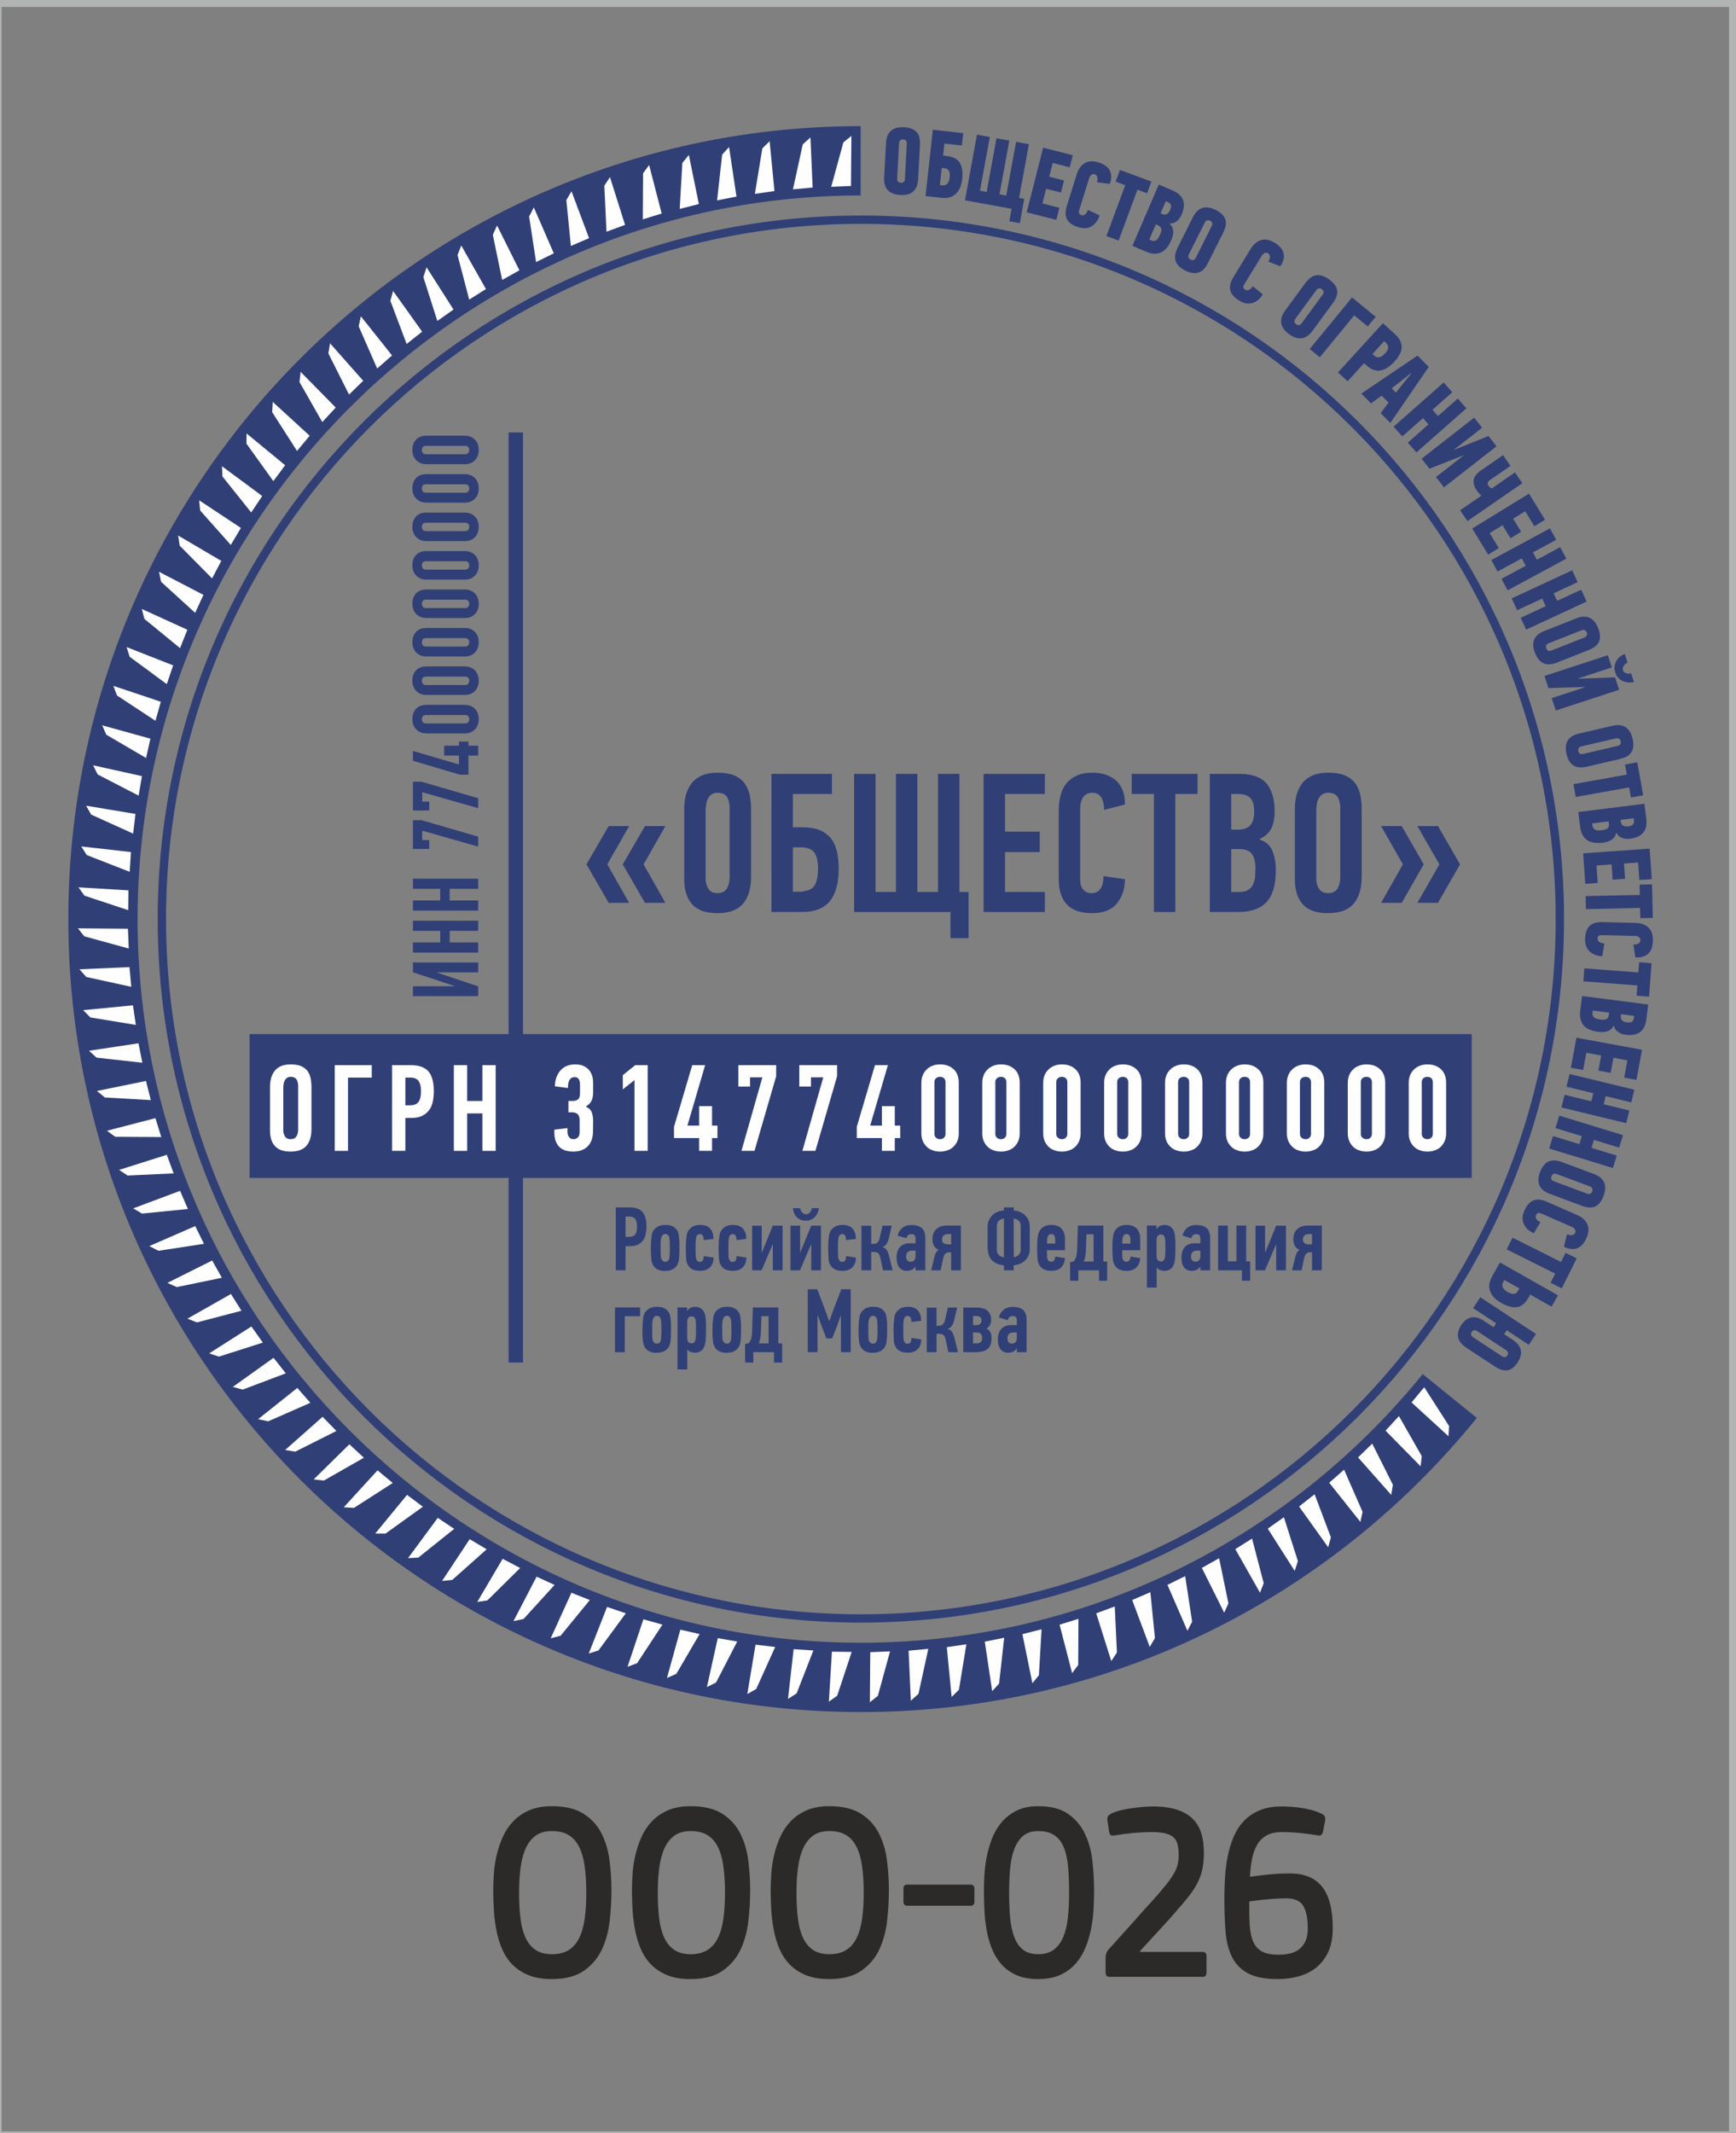 <?xml version="1.0" encoding="UTF-8"?> <svg xmlns="http://www.w3.org/2000/svg" xmlns:xlink="http://www.w3.org/1999/xlink" xmlns:xodm="http://www.corel.com/coreldraw/odm/2003" xml:space="preserve" width="40.852mm" height="50.165mm" version="1.1" style="shape-rendering:geometricPrecision; text-rendering:geometricPrecision; image-rendering:optimizeQuality; fill-rule:evenodd; clip-rule:evenodd" viewBox="0 0 4085.18 5016.5"><rect x="0" y="0" width="4085.18" height="5016.5" fill="#808080" stroke="none"/> <defs> <style type="text/css"> .str0 {stroke:#303F76;stroke-width:33.83;stroke-miterlimit:10} .str1 {stroke:#303F76;stroke-width:19.61;stroke-miterlimit:10} .str2 {stroke:#B2B3B3;stroke-width:20;stroke-miterlimit:22.926} .fil0 {fill:none} .fil4 {fill:#FEFEFE} .fil3 {fill:#303F76} .fil1 {fill:#7BA0CD} .fil2 {fill:#2B2A29;fill-rule:nonzero} </style> </defs> <g id="Слой_x0020_1">  <rect class="fil0" x="-6.34" y="6.35" width="4085.19" height="5016.5"></rect> <polygon class="fil1" points="-3788.4,-307.48 -3754.54,-307.48 -3754.54,-341.34 -3788.4,-341.34 "></polygon> <polygon class="fil1" points="-3788.4,-307.48 -3754.54,-307.48 -3754.54,-341.34 -3788.4,-341.34 "></polygon> <g id="_1631608647168"> <path class="fil2" d="M1438.87 4445.62c0,23.09 -1.37,46.97 -4.11,71.65 -2.75,24.68 -8.84,47.17 -18.29,67.48 -9.45,20.32 -23.53,37.02 -42.25,50.15 -18.72,13.16 -44.04,19.7 -75.99,19.7 -20.94,0 -38.89,-2.96 -53.84,-8.95 -14.93,-5.97 -27.55,-14.13 -37.86,-24.48 -10.31,-10.35 -18.46,-22.39 -24.47,-36.12 -6.01,-13.72 -10.57,-28.36 -13.65,-43.89 -3.09,-15.53 -5.16,-31.45 -6.18,-47.77 -1.04,-16.31 -1.55,-32.24 -1.55,-47.77 0,-11.94 0.51,-25.17 1.55,-39.69 1.02,-14.52 3.26,-29.06 6.69,-43.6 3.44,-14.52 8.24,-28.66 14.43,-42.4 6.18,-13.73 14.43,-25.95 24.73,-36.71 10.3,-10.75 22.84,-19.3 37.61,-25.67 14.76,-6.38 32.45,-9.54 53.06,-9.54 30.56,0 55.12,5.76 73.67,17.31 18.54,11.54 32.71,26.75 42.5,45.66 9.79,18.92 16.23,40.1 19.32,63.61 3.09,23.47 4.63,47.17 4.63,71.03zm-59.24 6.27c0,-23.96 -1.28,-44.98 -3.86,-63.08 -2.57,-18.21 -6.96,-33.33 -13.14,-45.48 -6.18,-12.24 -14.42,-21.4 -24.73,-27.57 -10.3,-6.17 -23.35,-9.26 -39.15,-9.26 -14.77,0 -27.05,3.28 -36.84,9.86 -9.78,6.58 -17.69,16.12 -23.69,28.46 -6.02,12.35 -10.31,27.48 -12.89,45.49 -2.58,17.91 -3.86,38.41 -3.86,61.58 0,22.31 1.12,42.51 3.35,60.41 2.23,18.02 6.27,33.14 12.1,45.48 5.84,12.34 13.75,21.89 23.7,28.48 9.96,6.54 22.67,9.85 38.13,9.85 15.8,0 28.85,-3.19 39.15,-9.55 10.31,-6.39 18.55,-15.73 24.73,-27.87 6.18,-12.16 10.57,-27.17 13.14,-45.18 2.58,-17.91 3.86,-38.52 3.86,-61.62z"></path> <path class="fil2" d="M1765.3 4445.62c0,23.09 -1.37,46.97 -4.12,71.65 -2.75,24.68 -8.84,47.17 -18.29,67.48 -9.45,20.32 -23.53,37.02 -42.24,50.15 -18.73,13.16 -44.05,19.7 -75.99,19.7 -20.95,0 -38.9,-2.96 -53.84,-8.95 -14.94,-5.97 -27.56,-14.13 -37.86,-24.48 -10.31,-10.35 -18.47,-22.39 -24.48,-36.12 -6.01,-13.72 -10.56,-28.36 -13.65,-43.89 -3.09,-15.53 -5.15,-31.45 -6.18,-47.77 -1.03,-16.31 -1.54,-32.24 -1.54,-47.77 0,-11.94 0.51,-25.17 1.54,-39.69 1.03,-14.52 3.26,-29.06 6.7,-43.6 3.43,-14.52 8.24,-28.66 14.42,-42.4 6.18,-13.73 14.43,-25.95 24.73,-36.71 10.3,-10.75 22.84,-19.3 37.61,-25.67 14.76,-6.38 32.45,-9.54 53.07,-9.54 30.56,0 55.11,5.76 73.66,17.31 18.55,11.54 32.71,26.75 42.51,45.66 9.78,18.92 16.23,40.1 19.31,63.61 3.09,23.47 4.64,47.17 4.64,71.03zm-59.24 6.27c0,-23.96 -1.29,-44.98 -3.87,-63.08 -2.57,-18.21 -6.95,-33.33 -13.14,-45.48 -6.18,-12.24 -14.42,-21.4 -24.73,-27.57 -10.3,-6.17 -23.35,-9.26 -39.14,-9.26 -14.78,0 -27.05,3.28 -36.85,9.86 -9.78,6.58 -17.68,16.12 -23.69,28.46 -6.01,12.35 -10.3,27.48 -12.88,45.49 -2.58,17.91 -3.87,38.41 -3.87,61.58 0,22.31 1.12,42.51 3.35,60.41 2.23,18.02 6.27,33.14 12.11,45.48 5.84,12.34 13.74,21.89 23.7,28.48 9.95,6.54 22.66,9.85 38.13,9.85 15.79,0 28.84,-3.19 39.14,-9.55 10.31,-6.39 18.55,-15.73 24.73,-27.87 6.19,-12.16 10.57,-27.17 13.14,-45.18 2.58,-17.91 3.87,-38.52 3.87,-61.62z"></path> <path class="fil2" d="M2091.72 4445.62c0,23.09 -1.37,46.97 -4.11,71.65 -2.76,24.68 -8.85,47.17 -18.3,67.48 -9.44,20.32 -23.53,37.02 -42.24,50.15 -18.72,13.16 -44.05,19.7 -75.99,19.7 -20.95,0 -38.9,-2.96 -53.84,-8.95 -14.93,-5.97 -27.56,-14.13 -37.86,-24.48 -10.31,-10.35 -18.46,-22.39 -24.48,-36.12 -6,-13.72 -10.56,-28.36 -13.65,-43.89 -3.09,-15.53 -5.15,-31.45 -6.18,-47.77 -1.03,-16.31 -1.54,-32.24 -1.54,-47.77 0,-11.94 0.51,-25.17 1.54,-39.69 1.03,-14.52 3.27,-29.06 6.7,-43.6 3.43,-14.52 8.24,-28.66 14.43,-42.4 6.17,-13.73 14.42,-25.95 24.72,-36.71 10.31,-10.75 22.84,-19.3 37.62,-25.67 14.76,-6.38 32.45,-9.54 53.06,-9.54 30.56,0 55.12,5.76 73.67,17.31 18.54,11.54 32.71,26.75 42.5,45.66 9.78,18.92 16.23,40.1 19.32,63.61 3.09,23.47 4.63,47.17 4.63,71.03zm-59.24 6.27c0,-23.96 -1.29,-44.98 -3.87,-63.08 -2.57,-18.21 -6.95,-33.33 -13.14,-45.48 -6.17,-12.24 -14.41,-21.4 -24.72,-27.57 -10.31,-6.17 -23.35,-9.26 -39.15,-9.26 -14.77,0 -27.05,3.28 -36.84,9.86 -9.79,6.58 -17.69,16.12 -23.7,28.46 -6.01,12.35 -10.3,27.48 -12.88,45.49 -2.58,17.91 -3.86,38.41 -3.86,61.58 0,22.31 1.12,42.51 3.34,60.41 2.24,18.02 6.28,33.14 12.11,45.48 5.84,12.34 13.74,21.89 23.7,28.48 9.96,6.54 22.67,9.85 38.13,9.85 15.8,0 28.84,-3.19 39.15,-9.55 10.31,-6.39 18.55,-15.73 24.72,-27.87 6.19,-12.16 10.57,-27.17 13.14,-45.18 2.58,-17.91 3.87,-38.52 3.87,-61.62z"></path> <path class="fil2" d="M2284.2 4432.49c5.84,0 8.76,3.19 8.76,9.55l0 30.47c0,6.35 -2.92,9.55 -8.76,9.55l-149.41 0c-5.83,0 -8.75,-3.2 -8.75,-9.55l0 -30.47c0,-6.36 2.92,-9.55 8.75,-9.55l149.41 0z"></path> <path class="fil2" d="M2443.18 4654.6c-20.26,0 -37.51,-3.18 -51.77,-9.55 -14.25,-6.35 -26.1,-15.01 -35.54,-25.95 -9.45,-10.95 -16.92,-23.51 -22.42,-37.62 -5.49,-14.14 -9.53,-28.88 -12.11,-44.2 -2.57,-15.31 -4.2,-30.95 -4.89,-46.87 -0.69,-15.91 -1.02,-30.84 -1.02,-44.79 0,-9.53 0.33,-21.07 1.02,-34.62 0.69,-13.54 2.41,-27.57 5.15,-42.09 2.76,-14.52 6.87,-29.07 12.37,-43.6 5.49,-14.52 12.97,-27.46 22.41,-38.81 9.44,-11.33 21.21,-20.58 35.29,-27.77 14.08,-7.14 31.25,-10.72 51.51,-10.72 29.89,0 53.5,6.17 70.84,18.51 17.35,12.34 30.48,28.06 39.41,47.17 8.94,19.08 14.69,40.29 17.26,63.57 2.58,23.28 3.87,46.08 3.87,68.36 0,12.35 -0.35,26.17 -1.03,41.52 -0.69,15.31 -2.49,30.73 -5.41,46.27 -2.92,15.53 -7.21,30.54 -12.88,45.06 -5.67,14.53 -13.39,27.47 -23.19,38.82 -9.78,11.36 -21.89,20.4 -36.31,27.16 -14.43,6.77 -31.94,10.15 -52.56,10.15zm0 -348.1c-14.76,0 -26.61,3.8 -35.54,11.37 -8.93,7.56 -15.88,18.01 -20.87,31.14 -4.98,13.13 -8.24,28.55 -9.78,46.38 -1.55,17.69 -2.32,36.6 -2.32,56.5 0,20.7 0.77,39.91 2.32,57.44 1.54,17.61 4.72,32.84 9.52,45.78 4.82,12.94 11.69,23.07 20.62,30.25 8.93,7.15 20.95,10.75 36.05,10.75 15.12,0 27.4,-3.6 36.85,-10.75 9.44,-7.18 16.82,-17.23 22.14,-29.95 5.33,-12.75 8.93,-27.87 10.82,-45.48 1.89,-17.53 2.83,-36.94 2.83,-58.04 0,-22.68 -0.76,-43.07 -2.31,-60.99 -1.54,-18 -4.89,-33.24 -10.05,-45.78 -5.15,-12.55 -12.53,-22.18 -22.15,-28.76 -9.62,-6.58 -22.32,-9.86 -38.13,-9.86z"></path> <path class="fil2" d="M2683.57 4590.74l146.83 0c5.84,0 8.76,3.38 8.76,10.23l0 38.03c0,6.85 -2.74,10.23 -8.24,10.23l-220.5 0c-5.84,0 -8.76,-3.38 -8.76,-10.15l0 -34.01c0,-7.98 2.23,-14.55 6.7,-19.71 12.37,-13.95 24.04,-26.88 35.03,-38.83 9.28,-10.34 18.2,-20.3 26.79,-29.84 8.59,-9.57 14.42,-16.12 17.52,-19.7 1.72,-1.99 4.46,-5.07 8.24,-9.25 3.78,-4.19 8.15,-8.98 13.14,-14.33 4.98,-5.38 10.13,-11.17 15.45,-17.34 5.33,-6.17 10.39,-12.23 15.2,-18.21 9.96,-11.54 18.12,-23.09 24.48,-34.61 6.35,-11.54 9.52,-24.48 9.52,-38.81 0,-9.56 -0.77,-17.91 -2.32,-25.1 -1.54,-7.14 -4.55,-12.94 -9.01,-17.3 -4.47,-4.39 -10.82,-7.67 -19.07,-9.86 -8.24,-2.18 -19.06,-3.27 -32.45,-3.27 -15.46,0 -31.08,0.79 -46.88,2.37 -15.8,1.59 -29.36,3.39 -40.7,5.38 -4.81,0.79 -8.07,0.49 -9.79,-0.9 -1.71,-1.39 -2.92,-4.28 -3.6,-8.65l-3.61 -23.89c-0.69,-3.57 -0.6,-6.86 0.26,-9.86 0.85,-2.96 4.2,-5.86 10.04,-8.65 6.87,-3.19 14.77,-5.78 23.7,-7.75 8.93,-1.99 17.86,-3.6 26.79,-4.77 8.93,-1.21 17.43,-2.11 25.5,-2.71 8.07,-0.6 14.51,-0.9 19.32,-0.9 22.67,0 41.73,2.5 57.19,7.48 15.45,4.97 27.9,12.15 37.35,21.4 9.44,9.34 16.22,20.69 20.34,34.02 4.13,13.34 6.19,28.47 6.19,45.58 0,13.13 -0.95,24.87 -2.84,35.13 -1.89,10.35 -4.8,20.02 -8.76,28.97 -3.95,8.95 -8.93,17.79 -14.93,26.45 -6.01,8.76 -13.31,18.12 -21.9,28.08 -8.24,9.54 -15.88,18.41 -22.92,26.57 -7.05,8.05 -14.43,16.33 -22.16,24.68 -7.72,8.35 -16.14,17.51 -25.24,27.46 -9.1,9.85 -19.66,21.4 -31.68,34.53l1.02 1.81z"></path> <path class="fil2" d="M3136.22 4534.61c0,22.27 -3.52,41 -10.56,56.13 -7.04,15.12 -16.58,27.45 -28.59,37.01 -12.02,9.55 -25.85,16.4 -41.48,20.58 -15.63,4.19 -31.86,6.27 -48.68,6.27 -30.57,0 -54.27,-4.66 -71.1,-14.03 -16.83,-9.35 -29.28,-22.49 -37.35,-39.41 -8.07,-16.89 -12.97,-37.02 -14.68,-60.3 -1.72,-23.29 -2.58,-48.64 -2.58,-76.13 0,-16.3 0.51,-32.92 1.55,-49.85 1.03,-16.93 3.17,-33.44 6.44,-49.56 3.26,-16.12 7.9,-31.24 13.9,-45.39 6.02,-14.12 14.01,-26.47 23.96,-37.01 9.96,-10.53 22.24,-18.91 36.84,-25.08 14.6,-6.17 32.2,-9.26 52.8,-9.26 4.13,0 9.71,0.22 16.75,0.6 7.04,0.41 14.76,1.09 23.18,2.11 8.42,0.97 17.09,2.59 26.02,4.77 8.93,2.18 17.34,5.08 25.25,8.65 5.49,2.38 8.75,4.97 9.78,7.76 1.03,2.78 1.21,6.17 0.52,10.15l-4.64 23.88c-0.69,3.99 -1.97,6.89 -3.86,8.66 -1.89,1.8 -4.73,2.29 -8.5,1.5 -12.03,-1.99 -25.25,-3.79 -39.67,-5.38 -14.43,-1.58 -29.54,-2.37 -45.34,-2.37 -14.42,0 -26.28,2.57 -35.54,7.75 -9.28,5.19 -16.67,12.45 -22.16,21.78 -5.5,9.37 -9.53,20.5 -12.11,33.44 -2.58,12.94 -4.21,26.97 -4.89,42.1 11.33,-1.59 21.38,-2.88 30.14,-3.88 8.76,-0.98 16.74,-1.8 23.95,-2.37 7.21,-0.6 14,-1.02 20.36,-1.2 6.35,-0.22 13.13,-0.3 20.34,-0.3 33.31,0 58.3,10.45 74.96,31.33 16.66,20.92 24.99,53.26 24.99,97.05zm-58.73 0.6c0,-23.09 -3.52,-40.63 -10.56,-52.55 -7.04,-11.96 -20.53,-17.93 -40.44,-17.93 -8.59,0 -20.01,0.52 -34.27,1.49 -14.25,1.02 -31.68,2.9 -52.28,5.68 -0.35,18.7 -0.09,36.64 0.76,53.73 0.87,17.14 3.87,31.25 9.02,42.42 3.78,8.73 10.13,15.8 19.06,21.18 8.93,5.38 22.33,8.05 40.19,8.05 8.24,0 16.48,-0.79 24.73,-2.37 8.24,-1.61 15.54,-4.68 21.89,-9.25 6.36,-4.59 11.6,-10.87 15.71,-18.81 4.13,-7.98 6.19,-18.51 6.19,-31.64z"></path> <path class="fil3" d="M2025.73 3863.61c-938.47,0 -1701.96,-763.5 -1701.96,-1701.96 0,-938.33 763.23,-1701.72 1701.47,-1701.98l0 -163.04c-1029.76,0.25 -1864.51,835.17 -1864.51,1865.02 0,1030.04 835.01,1864.97 1865,1864.97 585.41,0 1107.57,-269.9 1449.51,-691.79l-127.35 -103.05c-312.29,385.11 -788.87,631.83 -1322.16,631.83z"></path> <polygon class="fil4" points="2003.5,319.73 2002.55,437.48 1956.02,439.35 1984.67,334.75 "></polygon> <polygon class="fil4" points="1907.13,323.36 1912.34,441.02 1865.98,445.33 1889.11,339.39 "></polygon> <polygon class="fil4" points="1811.09,332.07 1822.44,449.28 1776.37,455.99 1793.93,349.01 "></polygon> <polygon class="fil4" points="1715.63,345.79 1733.1,462.26 1687.45,471.36 1699.38,363.59 "></polygon> <polygon class="fil4" points="1621.02,364.48 1644.57,479.87 1599.45,491.36 1605.72,383.11 "></polygon> <polygon class="fil4" points="1527.52,388.09 1557.07,502.1 1512.61,515.93 1513.22,407.53 "></polygon> <polygon class="fil4" points="1435.38,416.57 1470.86,528.87 1427.19,545.01 1422.12,436.71 "></polygon> <polygon class="fil4" points="1344.86,449.85 1386.17,560.12 1343.4,578.53 1332.67,470.64 "></polygon> <polygon class="fil4" points="1256.21,487.79 1303.22,595.76 1261.48,616.4 1245.12,509.21 "></polygon> <polygon class="fil4" points="1169.66,530.33 1222.26,635.71 1181.66,658.47 1159.71,552.32 "></polygon> <polygon class="fil4" points="1085.46,577.36 1143.5,679.81 1104.14,704.68 1076.67,599.8 "></polygon> <polygon class="fil4" points="1003.83,628.7 1067.17,728 1029.16,754.89 996.23,651.58 "></polygon> <polygon class="fil4" points="925,684.27 993.44,780.09 956.9,808.94 918.61,707.5 "></polygon> <polygon class="fil4" points="849.19,743.86 922.55,835.99 887.56,866.73 844.03,767.43 "></polygon> <polygon class="fil4" points="776.6,807.35 854.69,895.52 821.36,928.02 772.68,831.17 "></polygon> <polygon class="fil4" points="707.44,874.56 790.03,958.53 758.45,992.72 704.76,898.55 "></polygon> <polygon class="fil4" points="641.88,945.3 728.76,1024.82 699,1060.63 640.46,969.37 "></polygon> <polygon class="fil4" points="580.12,1019.37 671.04,1094.21 643.2,1131.56 579.97,1043.47 "></polygon> <polygon class="fil4" points="522.32,1096.55 617.03,1166.57 591.19,1205.29 523.43,1120.67 "></polygon> <polygon class="fil4" points="468.64,1176.68 566.88,1241.63 543.1,1281.66 471.01,1200.68 "></polygon> <polygon class="fil4" points="419.22,1259.49 520.73,1319.22 499.08,1360.42 422.84,1283.35 "></polygon> <polygon class="fil4" points="374.2,1344.8 478.7,1399.11 459.24,1441.39 379.08,1368.39 "></polygon> <polygon class="fil4" points="333.72,1432.31 440.91,1481.09 423.69,1524.35 339.81,1455.65 "></polygon> <polygon class="fil4" points="297.87,1521.83 407.46,1564.93 392.53,1609.02 305.18,1544.81 "></polygon> <polygon class="fil4" points="266.75,1613.13 378.45,1650.44 365.85,1695.26 275.25,1635.69 "></polygon> <polygon class="fil4" points="240.46,1705.9 353.96,1737.3 343.71,1782.72 250.12,1727.98 "></polygon> <polygon class="fil4" points="219.05,1799.94 334.04,1825.35 326.19,1871.25 229.86,1821.48 "></polygon> <polygon class="fil4" points="202.59,1894.95 318.76,1914.32 313.32,1960.57 214.52,1915.93 "></polygon> <polygon class="fil4" points="191.14,1990.71 308.16,2003.99 305.14,2050.44 204.14,2011.01 "></polygon> <polygon class="fil4" points="184.7,2086.94 302.26,2094.05 301.68,2140.61 198.75,2106.55 "></polygon> <polygon class="fil4" points="183.32,2183.36 301.08,2184.33 302.94,2230.84 198.37,2202.19 "></polygon> <polygon class="fil4" points="186.98,2279.72 304.63,2274.52 308.93,2320.89 203,2297.76 "></polygon> <polygon class="fil4" points="195.68,2375.79 312.9,2364.43 319.61,2410.51 212.62,2392.93 "></polygon> <polygon class="fil4" points="209.39,2471.23 325.85,2453.75 334.98,2499.42 227.21,2487.5 "></polygon> <polygon class="fil4" points="228.08,2565.85 343.47,2542.29 354.97,2587.41 246.73,2581.13 "></polygon> <polygon class="fil4" points="251.71,2659.36 365.71,2629.8 379.55,2674.25 271.13,2673.65 "></polygon> <polygon class="fil4" points="280.18,2751.48 392.48,2716 408.63,2759.69 300.32,2764.74 "></polygon> <polygon class="fil4" points="313.44,2842.01 423.73,2800.7 442.15,2843.46 334.26,2854.2 "></polygon> <polygon class="fil4" points="351.41,2930.67 459.37,2883.63 480,2925.38 372.82,2941.74 "></polygon> <polygon class="fil4" points="393.94,3017.21 499.31,2964.6 522.09,3005.21 415.91,3027.15 "></polygon> <polygon class="fil4" points="440.96,3101.41 543.42,3043.35 568.3,3082.71 463.42,3110.21 "></polygon> <polygon class="fil4" points="492.31,3183.04 591.6,3119.72 618.5,3157.7 515.2,3190.65 "></polygon> <polygon class="fil4" points="547.87,3261.87 643.7,3193.44 672.55,3229.97 571.13,3268.25 "></polygon> <polygon class="fil4" points="607.48,3337.67 699.6,3264.31 730.32,3299.28 631.03,3342.85 "></polygon> <polygon class="fil4" points="670.97,3410.26 759.13,3332.17 791.64,3365.5 694.77,3414.18 "></polygon> <polygon class="fil4" points="738.17,3479.43 822.13,3396.83 856.34,3428.44 762.14,3482.1 "></polygon> <polygon class="fil4" points="808.91,3544.99 888.42,3458.1 924.23,3487.87 832.98,3546.41 "></polygon> <polygon class="fil4" points="882.97,3606.78 957.83,3515.83 995.16,3543.66 907.08,3606.91 "></polygon> <polygon class="fil4" points="960.17,3664.55 1030.16,3569.85 1068.9,3595.67 984.26,3663.45 "></polygon> <polygon class="fil4" points="1040.28,3718.21 1105.23,3619.99 1145.26,3643.79 1064.28,3715.84 "></polygon> <polygon class="fil4" points="1123.1,3767.66 1182.82,3666.14 1224.04,3687.79 1146.95,3764.03 "></polygon> <polygon class="fil4" points="1208.39,3812.65 1262.71,3708.16 1305.01,3727.63 1232.01,3807.77 "></polygon> <polygon class="fil4" points="1295.91,3853.17 1344.69,3745.96 1387.95,3763.18 1319.25,3847.07 "></polygon> <polygon class="fil4" points="1385.45,3888.98 1428.54,3779.39 1472.65,3794.34 1408.43,3881.67 "></polygon> <polygon class="fil4" points="1476.72,3920.12 1514.03,3808.42 1558.85,3821 1499.29,3911.61 "></polygon> <polygon class="fil4" points="1569.51,3946.4 1600.92,3832.91 1646.33,3843.13 1591.6,3936.75 "></polygon> <polygon class="fil4" points="1663.54,3967.83 1688.97,3852.81 1734.86,3860.67 1685.1,3957 "></polygon> <polygon class="fil4" points="1758.57,3984.28 1777.94,3868.11 1824.18,3873.55 1779.52,3972.36 "></polygon> <polygon class="fil4" points="1854.33,3995.73 1867.59,3878.69 1914.05,3881.72 1874.63,3982.73 "></polygon> <polygon class="fil4" points="1950.54,4002.16 1957.67,3884.62 2004.22,3885.2 1970.15,3988.11 "></polygon> <polygon class="fil4" points="2046.97,4003.55 2047.93,3885.77 2094.46,3883.9 2065.81,3988.51 "></polygon> <polygon class="fil4" points="2143.34,3999.89 2138.13,3882.21 2184.5,3877.97 2161.36,3983.86 "></polygon> <polygon class="fil4" points="2239.39,3991.19 2228.03,3873.97 2274.11,3867.26 2256.55,3974.25 "></polygon> <polygon class="fil4" points="2334.85,3977.46 2317.37,3860.99 2363.04,3851.9 2351.09,3959.67 "></polygon> <polygon class="fil4" points="2429.45,3958.78 2405.91,3843.37 2451.03,3831.89 2444.75,3940.14 "></polygon> <polygon class="fil4" points="2522.96,3935.18 2493.41,3821.14 2537.86,3807.32 2537.26,3915.76 "></polygon> <polygon class="fil4" points="2615.1,3906.69 2579.62,3794.39 2623.29,3778.24 2628.35,3886.55 "></polygon> <polygon class="fil4" points="2705.62,3873.43 2664.31,3763.12 2707.08,3744.7 2717.81,3852.62 "></polygon> <polygon class="fil4" points="2794.27,3835.45 2747.25,3727.5 2788.99,3706.88 2805.36,3814.04 "></polygon> <polygon class="fil4" points="2880.82,3792.93 2828.21,3687.58 2868.82,3664.79 2890.76,3770.98 "></polygon> <polygon class="fil4" points="2965.03,3745.89 2906.97,3643.44 2946.34,3618.58 2973.8,3723.46 "></polygon> <polygon class="fil4" points="3046.65,3694.56 2983.32,3595.25 3021.32,3568.38 3054.24,3671.68 "></polygon> <polygon class="fil4" points="3125.48,3639.02 3057.04,3543.16 3093.58,3514.3 3131.86,3615.74 "></polygon> <polygon class="fil4" points="3201.28,3579.39 3127.92,3487.25 3162.91,3456.56 3206.45,3555.83 "></polygon> <polygon class="fil4" points="3273.88,3515.89 3195.79,3427.74 3229.12,3395.24 3277.8,3492.09 "></polygon> <polygon class="fil4" points="3343.04,3448.7 3260.45,3364.74 3292.04,3330.54 3345.72,3424.71 "></polygon> <polygon class="fil4" points="3408.6,3377.96 3321.72,3298.44 3351.48,3262.63 3410.02,3353.88 "></polygon> <line class="fil0 str0" x1="1213.76" y1="3204.58" x2="1213.76" y2="1017.16"></line> <polygon class="fil3" points="3463.24,2770.41 587.25,2770.41 587.25,2432.05 3463.24,2432.05 "></polygon> <path class="fil0 str1" d="M3670.68 2161.55c0,908.43 -736.44,1644.91 -1644.86,1644.91 -908.53,0 -1644.92,-736.48 -1644.92,-1644.91 0,-908.44 736.39,-1644.86 1644.92,-1644.86 908.42,0 1644.86,736.42 1644.86,1644.86z"></path> <path class="fil4" d="M701.66 2656.89c0,6.07 -1.45,11.31 -4.06,15.66 -2.59,4.32 -7.24,6.65 -13.61,6.65 -6.36,0 -10.71,-2.04 -13.32,-6.39 -2.61,-4.05 -4.05,-8.67 -4.05,-13.87l0 -101.39c0,-2.6 0.29,-5.21 0.87,-8.37 0.29,-2.9 1.16,-5.51 2.61,-8.14 1.16,-2.31 2.89,-4.32 5.21,-6.07 2.32,-1.45 5.21,-2.3 8.97,-2.3 6.67,0 11.3,2.3 13.91,6.66 2.31,4.34 3.47,9.55 3.47,15.05l0 102.51zm31.28 -100.2c0,-8.41 -0.88,-15.65 -2.32,-22.3 -1.74,-6.67 -4.34,-12.17 -8.11,-16.78 -3.77,-4.65 -8.97,-8.11 -15.06,-10.74 -6.36,-2.31 -14.19,-3.46 -23.17,-3.46 -8.69,0 -16.22,1.15 -22.58,3.76 -6.09,2.6 -11.3,6.39 -15.06,11 -3.77,4.94 -6.67,10.44 -8.69,17.1 -1.74,6.66 -2.61,13.91 -2.61,21.71l0 101.36c0,16.21 3.77,28.67 11.59,37.07 7.52,8.69 19.98,13.02 37.06,13.02 16.8,0 29.26,-4.61 37.07,-13.6 7.82,-8.97 11.88,-22.02 11.88,-39.68l0 -98.46z"></path> <polygon class="fil4" points="874.86,2534.39 874.86,2505.15 787.68,2505.15 787.68,2706.72 818.96,2706.72 818.96,2534.39 "></polygon> <path class="fil4" d="M922.63 2505.15l0 201.57 31.28 0 0 -77.34 12.74 0c10.43,0 19.12,-1.45 26.06,-4.64 6.67,-3.17 12.16,-7.52 16.51,-13.02 4.34,-5.51 7.24,-11.86 8.98,-19.7 1.74,-7.82 2.6,-16.22 2.6,-25.78 0,-21.41 -4.34,-37.06 -12.73,-46.62 -8.69,-9.56 -22.3,-14.47 -40.84,-14.47l-44.6 0zm42.86 29.24c9.56,0 16.22,2.89 19.98,8.69 3.48,5.5 5.22,13.32 5.22,23.16 0,11.31 -1.74,19.41 -5.51,24.92 -3.76,5.5 -10.71,8.4 -20.26,8.4l-11.01 0 0 -65.17 11.58 0z"></path> <polygon class="fil4" points="1166.44,2706.72 1166.44,2505.15 1135.17,2505.15 1135.17,2589.41 1099.26,2589.41 1099.26,2505.15 1067.98,2505.15 1067.98,2706.72 1099.26,2706.72 1099.26,2618.67 1135.17,2618.67 1135.17,2706.72 "></polygon> <path class="fil4" d="M1379.3 2601.57c3.77,-2.01 6.95,-4.32 9.27,-7.22 2.03,-2.6 3.76,-5.8 4.92,-9 0.88,-3.17 1.74,-6.94 2.03,-10.7 0.29,-3.76 0.29,-7.53 0.29,-11.31l0 -15.91c0,-5.5 -0.58,-10.71 -2.03,-16.21 -1.45,-5.24 -4.06,-9.86 -7.24,-14.21 -3.18,-4.05 -7.53,-7.24 -13.03,-9.84 -5.5,-2.61 -12.17,-3.76 -19.98,-3.76 -14.48,0 -26.07,4.64 -34.46,13.9 -8.4,9.56 -13.04,22.02 -13.33,37.64l30.71 4.08c0,-9.3 1.44,-15.95 4.33,-20 2.61,-3.76 6.38,-5.8 11.3,-5.8 4.92,0 8.4,1.74 10.14,5.21 1.73,3.49 2.61,7.24 2.61,11l0 22.3c0,6.37 -1.45,11.01 -4.35,13.61 -2.9,2.61 -7.24,4.06 -12.75,4.06l-10.13 0 0 26.66 8.69 0c5.5,0 9.85,1.45 13.03,4.35 3.18,2.9 4.63,7.81 4.63,14.46l0 27.22c0,6.66 -1.45,11 -4.34,13.32 -3.19,2.63 -6.37,3.78 -9.84,3.78 -4.93,0 -8.69,-2.04 -11.3,-5.8 -2.9,-3.75 -3.77,-10.7 -2.9,-20.26l-30.99 3.75c-0.86,16.51 2.03,28.97 9.27,37.94 7.24,8.99 18.83,13.6 35.33,13.6 14.2,0 25.49,-4.05 33.89,-12.42 8.4,-8.42 12.45,-20.59 12.45,-36.52l0.29 -23.16c0,-7.24 -1.16,-13.91 -3.19,-19.97 -2.02,-5.79 -6.66,-10.15 -13.32,-13.34l0 -1.45z"></path> <polygon class="fil4" points="1524.12,2706.72 1524.12,2505.15 1494.87,2505.15 1465.62,2528.61 1465.62,2562.19 1493.14,2540.18 1493.14,2706.72 "></polygon> <polygon class="fil4" points="1688.31,2676.6 1688.31,2647.34 1675.57,2647.34 1675.57,2601.57 1645.15,2601.57 1645.15,2647.34 1617.65,2647.34 1659.35,2505.15 1628.94,2505.15 1586.08,2650.24 1586.08,2676.6 1645.15,2676.6 1645.15,2706.72 1675.57,2706.72 1675.57,2676.6 "></polygon> <polygon class="fil4" points="1826.46,2531.5 1826.46,2505.15 1737.56,2505.15 1737.56,2555.53 1765.07,2555.53 1765.07,2533.82 1794.04,2533.82 1744.8,2706.72 1775.5,2706.72 "></polygon> <polygon class="fil4" points="1969.8,2531.5 1969.8,2505.15 1880.89,2505.15 1880.89,2555.53 1908.41,2555.53 1908.41,2533.82 1937.36,2533.82 1888.13,2706.72 1918.83,2706.72 "></polygon> <polygon class="fil4" points="2118.39,2676.6 2118.39,2647.34 2105.64,2647.34 2105.64,2601.57 2075.24,2601.57 2075.24,2647.34 2047.72,2647.34 2089.43,2505.15 2059.02,2505.15 2016.16,2650.24 2016.16,2676.6 2075.24,2676.6 2075.24,2706.72 2105.64,2706.72 2105.64,2676.6 "></polygon> <path class="fil4" d="M2256.22 2546.56c0,-13.61 -4.06,-24.34 -12.16,-31.85 -8.12,-7.54 -18.83,-11.3 -31.57,-11.3 -6.37,0 -12.17,0.86 -17.38,2.9 -5.5,2.01 -10.13,4.64 -13.89,8.4 -4.06,3.75 -7.24,8.11 -9.56,13.61 -2.32,5.5 -3.48,11.57 -3.48,18.24l0 119.3c0,6.69 1.16,12.75 3.48,17.96 2.32,5.5 5.5,9.84 9.56,13.61 3.76,3.78 8.39,6.39 13.89,8.12 5.21,2.02 11.01,2.88 17.38,2.88 5.8,0 11.58,-0.86 16.8,-2.88 5.5,-1.73 10.14,-4.34 13.9,-8.12 4.05,-3.77 7.24,-8.11 9.56,-13.61 2.31,-5.21 3.47,-11.27 3.47,-17.96l0 -119.3zm-31.28 120.19c0,3.75 -1.16,6.95 -3.47,8.96 -2.61,2.34 -5.5,3.49 -9.27,3.49 -3.76,0 -6.95,-1.15 -9.56,-3.49 -2.6,-2.01 -3.77,-5.21 -3.77,-8.96l0.01 -121.63c0,-3.78 1.16,-6.94 3.76,-9.29 2.61,-2.01 5.8,-3.16 9.56,-3.16 3.77,0 6.66,1.15 9.27,3.16 2.31,2.35 3.47,5.51 3.47,9.29l0 121.63z"></path> <path class="fil4" d="M2399.56 2546.56c0,-13.61 -4.06,-24.34 -12.16,-31.85 -8.12,-7.54 -18.83,-11.3 -31.58,-11.3 -6.37,0 -12.16,0.86 -17.37,2.9 -5.5,2.01 -10.13,4.64 -13.9,8.4 -4.05,3.75 -7.24,8.11 -9.56,13.61 -2.32,5.5 -3.47,11.57 -3.47,18.24l0 119.3c0,6.69 1.15,12.75 3.47,17.96 2.32,5.5 5.51,9.84 9.56,13.61 3.77,3.78 8.4,6.39 13.9,8.12 5.21,2.02 11,2.88 17.37,2.88 5.8,0 11.59,-0.86 16.81,-2.88 5.49,-1.73 10.13,-4.34 13.89,-8.12 4.06,-3.77 7.25,-8.11 9.57,-13.61 2.31,-5.21 3.47,-11.27 3.47,-17.96l0 -119.3zm-31.28 120.19c0,3.75 -1.16,6.95 -3.48,8.96 -2.6,2.34 -5.5,3.49 -9.26,3.49 -3.76,0 -6.95,-1.15 -9.56,-3.49 -2.61,-2.01 -3.77,-5.21 -3.77,-8.96l0 -121.63c0,-3.78 1.16,-6.94 3.77,-9.29 2.61,-2.01 5.8,-3.16 9.56,-3.16 3.76,0 6.66,1.15 9.26,3.16 2.32,2.35 3.48,5.51 3.48,9.29l0 121.63z"></path> <path class="fil4" d="M2542.93 2546.56c0,-13.61 -4.06,-24.34 -12.17,-31.85 -8.1,-7.54 -18.82,-11.3 -31.56,-11.3 -6.38,0 -12.16,0.86 -17.38,2.9 -5.5,2.01 -10.14,4.64 -13.9,8.4 -4.05,3.75 -7.24,8.11 -9.56,13.61 -2.31,5.5 -3.47,11.57 -3.47,18.24l0 119.3c0,6.69 1.16,12.75 3.47,17.96 2.32,5.5 5.51,9.84 9.56,13.61 3.76,3.78 8.4,6.39 13.9,8.12 5.22,2.02 11,2.88 17.38,2.88 5.79,0 11.58,-0.86 16.79,-2.88 5.51,-1.73 10.14,-4.34 13.9,-8.12 4.06,-3.77 7.24,-8.11 9.56,-13.61 2.32,-5.21 3.48,-11.27 3.48,-17.96l0 -119.3zm-31.28 120.19c0,3.75 -1.16,6.95 -3.47,8.96 -2.61,2.34 -5.51,3.49 -9.27,3.49 -3.77,0 -6.95,-1.15 -9.56,-3.49 -2.61,-2.01 -3.76,-5.21 -3.76,-8.96l0 -121.63c0,-3.78 1.15,-6.94 3.76,-9.29 2.61,-2.01 5.79,-3.16 9.56,-3.16 3.76,0 6.66,1.15 9.27,3.16 2.31,2.35 3.47,5.51 3.47,9.29l0 121.63z"></path> <path class="fil4" d="M2686.26 2546.56c0,-13.61 -4.05,-24.34 -12.16,-31.85 -8.1,-7.54 -18.82,-11.3 -31.56,-11.3 -6.37,0 -12.17,0.86 -17.38,2.9 -5.51,2.01 -10.14,4.64 -13.9,8.4 -4.06,3.75 -7.24,8.11 -9.56,13.61 -2.31,5.5 -3.47,11.57 -3.47,18.24l0 119.3c0,6.69 1.16,12.75 3.47,17.96 2.32,5.5 5.5,9.84 9.56,13.61 3.76,3.78 8.39,6.39 13.9,8.12 5.22,2.02 11,2.88 17.38,2.88 5.79,0 11.57,-0.86 16.79,-2.88 5.51,-1.73 10.14,-4.34 13.9,-8.12 4.06,-3.77 7.24,-8.11 9.56,-13.61 2.31,-5.21 3.47,-11.27 3.47,-17.96l0 -119.3zm-31.27 120.19c0,3.75 -1.16,6.95 -3.47,8.96 -2.61,2.34 -5.51,3.49 -9.28,3.49 -3.76,0 -6.94,-1.15 -9.55,-3.49 -2.61,-2.01 -3.77,-5.21 -3.77,-8.96l0.01 -121.63c0,-3.78 1.15,-6.94 3.76,-9.29 2.61,-2.01 5.79,-3.16 9.55,-3.16 3.77,0 6.67,1.15 9.28,3.16 2.31,2.35 3.47,5.51 3.47,9.29l0 121.63z"></path> <path class="fil4" d="M2829.63 2546.56c0,-13.61 -4.05,-24.34 -12.16,-31.85 -8.1,-7.54 -18.82,-11.3 -31.56,-11.3 -6.37,0 -12.17,0.86 -17.38,2.9 -5.5,2.01 -10.14,4.64 -13.9,8.4 -4.06,3.75 -7.24,8.11 -9.56,13.61 -2.31,5.5 -3.48,11.57 -3.48,18.24l0 119.3c0,6.69 1.17,12.75 3.48,17.96 2.32,5.5 5.5,9.84 9.56,13.61 3.77,3.78 8.4,6.39 13.9,8.12 5.21,2.02 11.01,2.88 17.38,2.88 5.79,0 11.58,-0.86 16.79,-2.88 5.5,-1.73 10.14,-4.34 13.91,-8.12 4.05,-3.77 7.23,-8.11 9.55,-13.61 2.32,-5.21 3.47,-11.27 3.47,-17.96l0 -119.3zm-31.28 120.19c0,3.75 -1.15,6.95 -3.47,8.96 -2.61,2.34 -5.5,3.49 -9.26,3.49 -3.77,0 -6.96,-1.15 -9.56,-3.49 -2.6,-2.01 -3.76,-5.21 -3.76,-8.96l0 -121.63c0,-3.78 1.16,-6.94 3.76,-9.29 2.6,-2.01 5.79,-3.16 9.56,-3.16 3.76,0 6.65,1.15 9.26,3.16 2.32,2.35 3.47,5.51 3.47,9.29l0 121.63z"></path> <path class="fil4" d="M2972.97 2546.56c0,-13.61 -4.06,-24.34 -12.16,-31.85 -8.11,-7.54 -18.83,-11.3 -31.57,-11.3 -6.36,0 -12.16,0.86 -17.38,2.9 -5.5,2.01 -10.13,4.64 -13.89,8.4 -4.06,3.75 -7.24,8.11 -9.56,13.61 -2.32,5.5 -3.48,11.57 -3.48,18.24l0 119.3c0,6.69 1.16,12.75 3.48,17.96 2.32,5.5 5.5,9.84 9.56,13.61 3.77,3.78 8.39,6.39 13.89,8.12 5.22,2.02 11.02,2.88 17.38,2.88 5.8,0 11.59,-0.86 16.8,-2.88 5.5,-1.73 10.14,-4.34 13.9,-8.12 4.05,-3.77 7.24,-8.11 9.56,-13.61 2.31,-5.21 3.47,-11.27 3.47,-17.96l0 -119.3zm-31.28 120.19c0,3.75 -1.16,6.95 -3.47,8.96 -2.61,2.34 -5.5,3.49 -9.26,3.49 -3.77,0 -6.96,-1.15 -9.57,-3.49 -2.6,-2.01 -3.76,-5.21 -3.76,-8.96l0 -121.63c0,-3.78 1.16,-6.94 3.76,-9.29 2.61,-2.01 5.8,-3.16 9.57,-3.16 3.76,0 6.65,1.15 9.26,3.16 2.31,2.35 3.47,5.51 3.47,9.29l0 121.63z"></path> <path class="fil4" d="M3116.35 2546.56c0,-13.61 -4.06,-24.34 -12.17,-31.85 -8.11,-7.54 -18.82,-11.3 -31.57,-11.3 -6.37,0 -12.16,0.86 -17.38,2.9 -5.49,2.01 -10.13,4.64 -13.9,8.4 -4.05,3.75 -7.24,8.11 -9.55,13.61 -2.32,5.5 -3.48,11.57 -3.48,18.24l0 119.3c0,6.69 1.16,12.75 3.48,17.96 2.31,5.5 5.5,9.84 9.55,13.61 3.77,3.78 8.41,6.39 13.9,8.12 5.22,2.02 11.01,2.88 17.38,2.88 5.79,0 11.59,-0.86 16.8,-2.88 5.5,-1.73 10.13,-4.34 13.9,-8.12 4.06,-3.77 7.24,-8.11 9.55,-13.61 2.33,-5.21 3.49,-11.27 3.49,-17.96l0 -119.3zm-31.29 120.19c0,3.75 -1.15,6.95 -3.47,8.96 -2.61,2.34 -5.51,3.49 -9.27,3.49 -3.76,0 -6.95,-1.15 -9.56,-3.49 -2.6,-2.01 -3.76,-5.21 -3.76,-8.96l0 -121.63c0,-3.78 1.16,-6.94 3.76,-9.29 2.61,-2.01 5.79,-3.16 9.56,-3.16 3.77,0 6.66,1.15 9.27,3.16 2.32,2.35 3.47,5.51 3.47,9.29l0 121.63z"></path> <path class="fil4" d="M3259.68 2546.56c0,-13.61 -4.05,-24.34 -12.17,-31.85 -8.1,-7.54 -18.82,-11.3 -31.56,-11.3 -6.37,0 -12.16,0.86 -17.38,2.9 -5.5,2.01 -10.14,4.64 -13.9,8.4 -4.05,3.75 -7.24,8.11 -9.56,13.61 -2.31,5.5 -3.47,11.57 -3.47,18.24l0 119.3c0,6.69 1.16,12.75 3.47,17.96 2.32,5.5 5.51,9.84 9.56,13.61 3.77,3.78 8.4,6.39 13.9,8.12 5.22,2.02 11.01,2.88 17.38,2.88 5.79,0 11.59,-0.86 16.79,-2.88 5.51,-1.73 10.14,-4.34 13.91,-8.12 4.06,-3.77 7.23,-8.11 9.55,-13.61 2.32,-5.21 3.48,-11.27 3.48,-17.96l0 -119.3zm-31.28 120.19c0,3.75 -1.15,6.95 -3.47,8.96 -2.61,2.34 -5.51,3.49 -9.27,3.49 -3.77,0 -6.95,-1.15 -9.56,-3.49 -2.6,-2.01 -3.76,-5.21 -3.76,-8.96l0 -121.63c0,-3.78 1.16,-6.94 3.76,-9.29 2.61,-2.01 5.79,-3.16 9.56,-3.16 3.76,0 6.66,1.15 9.27,3.16 2.32,2.35 3.47,5.51 3.47,9.29l0 121.63z"></path> <path class="fil4" d="M3403.05 2546.56c0,-13.61 -4.05,-24.34 -12.17,-31.85 -8.1,-7.54 -18.82,-11.3 -31.56,-11.3 -6.37,0 -12.16,0.86 -17.38,2.9 -5.5,2.01 -10.13,4.64 -13.9,8.4 -4.05,3.75 -7.24,8.11 -9.55,13.61 -2.32,5.5 -3.48,11.57 -3.48,18.24l0 119.3c0,6.69 1.16,12.75 3.48,17.96 2.31,5.5 5.49,9.84 9.55,13.61 3.77,3.78 8.4,6.39 13.9,8.12 5.22,2.02 11.01,2.88 17.38,2.88 5.79,0 11.58,-0.86 16.79,-2.88 5.51,-1.73 10.14,-4.34 13.91,-8.12 4.05,-3.77 7.24,-8.11 9.55,-13.61 2.32,-5.21 3.48,-11.27 3.48,-17.96l0 -119.3zm-31.27 120.19c0,3.75 -1.16,6.95 -3.49,8.96 -2.6,2.34 -5.49,3.49 -9.26,3.49 -3.76,0 -6.95,-1.15 -9.55,-3.49 -2.61,-2.01 -3.77,-5.21 -3.77,-8.96l0 -121.63c0,-3.78 1.16,-6.94 3.77,-9.29 2.61,-2.01 5.78,-3.16 9.55,-3.16 3.77,0 6.66,1.15 9.26,3.16 2.33,2.35 3.49,5.51 3.49,9.29l0 121.63z"></path> <path class="fil3" d="M1449.11 2839.71l0 147.95 22.96 0 0 -56.75 9.36 0c7.66,0 14.04,-1.08 19.14,-3.4 4.88,-2.35 8.92,-5.55 12.11,-9.59 3.2,-4.03 5.32,-8.72 6.59,-14.45 1.28,-5.75 1.92,-11.88 1.92,-18.91 0,-15.74 -3.19,-27.2 -9.36,-34.23 -6.38,-7.03 -16.36,-10.62 -29.97,-10.62l-32.75 0zm31.47 21.47c7.01,0 11.9,2.12 14.67,6.36 2.55,4.04 3.82,9.79 3.82,17.02 0,8.3 -1.27,14.24 -4.04,18.29 -2.76,4.04 -7.86,6.16 -14.87,6.16l-8.09 0 0 -47.83 8.51 0z"></path> <path class="fil3" d="M1545.86 2886.04c-5.11,3.4 -8.72,7.86 -10.63,13.18 -0.64,1.7 -1.28,4.05 -1.7,6.81 -0.43,2.75 -0.85,5.95 -1.06,9.15 -0.21,3.17 -0.43,6.59 -0.64,10.2 -0.22,3.6 -0.22,7.23 -0.22,10.61 0,2.36 0,4.68 0,7.25 0,2.75 0,5.32 0.22,7.87 0.21,2.54 0.43,4.89 0.64,7.21 0.21,2.34 0.42,4.46 0.63,6.39 0.64,3.17 1.49,6.37 2.98,9.14 1.28,2.96 3.19,5.51 5.74,7.86 2.34,2.35 5.52,4.05 9.14,5.32 3.62,1.47 7.86,2.12 12.76,2.12 3.61,0 7.23,-0.43 10.84,-1.07 3.61,-0.63 7.23,-2.13 10.42,-4.02 3.18,-1.92 5.95,-4.89 8.29,-8.52 2.34,-3.62 3.82,-8.51 4.47,-14.25 0.21,-3.17 0.63,-6.37 0.84,-9.56 0.22,-3.17 0.21,-6.6 0.21,-9.76l0.01 -5.55c0,-4.04 -0.01,-8.71 -0.01,-13.61 -0.21,-4.89 -0.42,-9.56 -1.05,-13.61 -0.23,-4.03 -1.07,-7.63 -2.13,-11.02 -1.28,-3.43 -3.2,-6.4 -5.74,-8.94 -2.55,-2.54 -5.74,-4.68 -9.57,-6.17 -4.04,-1.5 -8.72,-2.12 -14.45,-2.12 -8.3,0 -14.89,1.7 -19.99,5.09zm27.64 20.85c0.63,1.04 1.27,2.31 1.49,3.82 0.63,2.32 0.85,5.94 1.06,10.64 0.21,4.66 0.21,9.56 0.21,14.45 0,2.74 0,5.29 0,8.06 -0.21,2.78 -0.21,5.12 -0.42,7.44 -0.22,2.35 -0.22,4.47 -0.43,5.98 -0.21,1.69 -0.42,2.74 -0.64,3.39 -0.64,1.92 -1.7,3.62 -3.19,4.89 -1.7,1.47 -3.62,2.12 -5.95,2.12 -2.77,0 -5.1,-0.85 -6.59,-2.54 -1.49,-1.51 -2.77,-3.63 -3.4,-5.98 -0.64,-2.12 -0.85,-4.87 -0.85,-8.48 -0.21,-3.62 -0.21,-7.25 -0.21,-11.06l0 -1.7c0,-4.04 0,-7.86 0,-11.06 0,-3.19 0,-5.93 0.21,-8.51 0.21,-2.55 0.64,-4.87 1.06,-6.79 0.64,-1.92 1.28,-3.82 2.34,-5.53 1.7,-2.56 4.25,-3.84 7.44,-3.84 3.83,0 6.38,1.5 7.87,4.7z"></path> <path class="fil3" d="M1670.66 2980.64c5.52,-5.29 8.28,-12.96 8.49,-22.94 -3.82,-0.66 -7.65,-1.28 -11.48,-1.7 -4.03,-0.44 -7.86,-1.08 -11.69,-1.71 0,9.15 -2.97,13.59 -8.72,13.59 -2.55,0 -4.67,-0.62 -5.94,-1.9 -1.49,-1.5 -2.55,-3.2 -3.2,-5.54 -0.63,-1.89 -1.06,-4.88 -1.06,-8.71 -0.21,-4.05 -0.21,-7.87 -0.21,-12.11l0 -7.44c0,-5.74 0.21,-10.64 0.43,-14.88 0.42,-4.27 0.84,-7.01 1.27,-8.52 1.49,-4.24 4.46,-6.36 8.5,-6.36 2.76,0 4.89,1.05 6.59,3.39 1.5,2.36 2.34,5.95 2.34,10.84 3.83,-0.62 7.66,-1.05 11.48,-1.47 4.04,-0.42 7.87,-0.85 11.48,-1.29 0,-10.2 -2.55,-18.29 -7.65,-24.23 -4.89,-5.74 -12.76,-8.71 -23.38,-8.71 -8.29,0 -14.89,1.7 -19.78,5.09 -4.88,3.4 -8.5,7.86 -10.63,13.18 -0.63,1.7 -1.27,4.05 -1.7,6.81 -0.42,2.75 -0.85,5.95 -1.06,9.15 -0.21,3.17 -0.42,6.59 -0.63,10.2 -0.22,3.6 -0.22,7.23 -0.22,10.61 0,2.55 0,5.32 0.22,8.3 0,3.19 0,6.17 0.21,8.94 0,2.96 0.21,5.74 0.42,8.28 0.21,2.55 0.64,4.67 1.06,6.37 0.64,2.76 1.91,5.54 3.41,7.89 1.49,2.55 3.4,4.87 5.95,6.79 2.34,1.93 5.53,3.62 8.93,4.67 3.61,1.07 7.86,1.7 12.75,1.7 10.42,0 18.49,-2.75 23.82,-8.29z"></path> <path class="fil3" d="M1747.84 2980.64c5.53,-5.29 8.29,-12.96 8.5,-22.94 -3.82,-0.66 -7.65,-1.28 -11.48,-1.7 -4.04,-0.44 -7.86,-1.08 -11.69,-1.71 0,9.15 -2.97,13.59 -8.72,13.59 -2.55,0 -4.67,-0.62 -5.94,-1.9 -1.5,-1.5 -2.56,-3.2 -3.2,-5.54 -0.63,-1.89 -1.06,-4.88 -1.06,-8.71 -0.21,-4.05 -0.21,-7.87 -0.21,-12.11l0 -7.44c0,-5.74 0.21,-10.64 0.42,-14.88 0.43,-4.27 0.85,-7.01 1.27,-8.52 1.5,-4.24 4.47,-6.36 8.51,-6.36 2.76,0 4.89,1.05 6.59,3.39 1.49,2.36 2.34,5.95 2.34,10.84 3.83,-0.62 7.65,-1.05 11.48,-1.47 4.04,-0.42 7.87,-0.85 11.48,-1.29 0,-10.2 -2.55,-18.29 -7.65,-24.23 -4.89,-5.74 -12.76,-8.71 -23.38,-8.71 -8.3,0 -14.89,1.7 -19.78,5.09 -4.89,3.4 -8.5,7.86 -10.63,13.18 -0.64,1.7 -1.27,4.05 -1.7,6.81 -0.43,2.75 -0.85,5.95 -1.06,9.15 -0.21,3.17 -0.43,6.59 -0.64,10.2 -0.21,3.6 -0.21,7.23 -0.21,10.61 0,2.55 0,5.32 0.21,8.3 0,3.19 0,6.17 0.21,8.94 0.01,2.96 0.22,5.74 0.43,8.28 0.21,2.55 0.63,4.67 1.06,6.37 0.64,2.76 1.91,5.54 3.4,7.89 1.49,2.55 3.4,4.87 5.96,6.79 2.34,1.93 5.52,3.62 8.92,4.67 3.62,1.07 7.87,1.7 12.76,1.7 10.42,0 18.49,-2.75 23.81,-8.29z"></path> <polygon class="fil3" points="1841.58,2987.66 1841.58,2882.65 1818.62,2882.65 1792.89,2945.79 1792.46,2945.79 1792.46,2882.65 1769.93,2882.65 1769.93,2987.66 1792.25,2987.66 1818.19,2926.86 1818.62,2926.86 1818.62,2987.66 "></polygon> <path class="fil3" d="M1931.92 2987.66l0 -105.01 -22.96 0 -25.73 63.14 -0.43 0 0 -63.14 -22.53 0 0 105.01 22.32 0 25.93 -60.8 0.44 0 0 60.8 22.96 0zm-65.91 -146.05c0.21,2.99 0.85,6.15 1.92,9.58 1.06,3.59 2.97,6.79 5.31,9.57 2.34,2.96 5.52,5.31 9.35,7.2 3.83,1.93 8.51,3.01 14.03,3.01 5.1,-0.03 9.57,-1.08 13.18,-3.01 3.62,-1.89 6.6,-4.24 9.14,-7.2 2.34,-2.78 4.26,-5.98 5.53,-9.57 1.28,-3.43 2.12,-6.59 2.34,-9.58l-16.79 0c0,1.49 -0.22,3.18 -0.85,4.69 -0.65,1.7 -1.7,3.17 -2.77,4.66 -1.06,1.5 -2.55,2.55 -4.03,3.4 -1.71,1.07 -3.62,1.5 -5.75,1.5 -1.91,0 -3.83,-0.43 -5.31,-1.5 -1.49,-0.85 -2.97,-1.9 -4.04,-3.4 -1.28,-1.49 -2.34,-2.96 -2.98,-4.66 -0.85,-1.51 -1.28,-3.2 -1.49,-4.69l-16.79 0z"></path> <path class="fil3" d="M2005.67 2980.64c5.53,-5.29 8.29,-12.96 8.5,-22.94 -3.83,-0.66 -7.65,-1.28 -11.48,-1.7 -4.04,-0.44 -7.87,-1.08 -11.69,-1.71 0,9.15 -2.98,13.59 -8.72,13.59 -2.55,0 -4.67,-0.62 -5.95,-1.9 -1.48,-1.5 -2.55,-3.2 -3.19,-5.54 -0.63,-1.89 -1.07,-4.88 -1.07,-8.71 -0.21,-4.05 -0.21,-7.87 -0.21,-12.11l0 -7.44c0,-5.74 0.21,-10.64 0.44,-14.88 0.42,-4.27 0.84,-7.01 1.27,-8.52 1.49,-4.24 4.46,-6.36 8.5,-6.36 2.76,0 4.89,1.05 6.59,3.39 1.49,2.36 2.34,5.95 2.34,10.84 3.82,-0.62 7.65,-1.05 11.48,-1.47 4.04,-0.42 7.86,-0.85 11.48,-1.29 0,-10.2 -2.55,-18.29 -7.65,-24.23 -4.9,-5.74 -12.76,-8.71 -23.39,-8.71 -8.28,0 -14.88,1.7 -19.77,5.09 -4.89,3.4 -8.5,7.86 -10.63,13.18 -0.63,1.7 -1.28,4.05 -1.7,6.81 -0.42,2.75 -0.85,5.95 -1.06,9.15 -0.21,3.17 -0.43,6.59 -0.64,10.2 -0.22,3.6 -0.22,7.23 -0.22,10.61 0,2.55 0,5.32 0.22,8.3 0,3.19 0,6.17 0.21,8.94 0,2.96 0.22,5.74 0.43,8.28 0.21,2.55 0.64,4.67 1.06,6.37 0.63,2.76 1.91,5.54 3.41,7.89 1.48,2.55 3.39,4.87 5.94,6.79 2.34,1.93 5.53,3.62 8.93,4.67 3.62,1.07 7.87,1.7 12.76,1.7 10.41,0 18.49,-2.75 23.81,-8.29z"></path> <path class="fil3" d="M2050.08 2987.66l0 -43.14 6.38 0c2.13,0 4.04,0.19 5.74,0.61 1.49,0.43 2.98,1.28 4.25,2.35 1.28,1.08 2.34,2.77 3.41,4.9 0.85,2.12 1.69,4.9 2.34,8.5l5.73 26.78 22.54 0 -8.3 -33.81c-1.27,-5.1 -2.97,-9.56 -5.1,-13.38 -2.34,-3.62 -5.73,-6.17 -10.41,-7.24l0 -0.41c3.61,-1.06 6.8,-3.42 9.35,-7.03 2.34,-3.4 4.26,-7.64 5.32,-12.54 1.06,-5.08 2.33,-10.2 3.61,-15.3 1.06,-5.09 2.34,-10.21 3.61,-15.3l-21.68 0 -6.38 27.64c-0.63,3.39 -1.7,6.16 -2.76,8.06 -1.07,2.12 -2.34,3.61 -3.83,4.7 -1.49,1.04 -2.97,1.89 -4.46,2.11 -1.49,0.22 -3.19,0.43 -4.68,0.43l-4.68 0 0 -42.74 -22.95 0 0 104.81 22.95 0z"></path> <path class="fil3" d="M2154.46 2979.59l0 8.07 22.96 0 0 -75.04c0,-11.28 -2.76,-19.35 -8.08,-24.23 -5.52,-4.89 -13.61,-7.24 -24.02,-7.24 -8.93,-0.01 -16.15,2.12 -21.69,6.59 -5.73,4.47 -9.35,10.44 -11.27,18.29l20.84 6.38c0.64,-3.63 2.12,-6.17 4.25,-7.67 2.13,-1.47 4.25,-2.12 6.38,-2.12 4.04,0 7.01,0.85 8.51,2.55 1.49,1.91 2.12,4.27 2.12,7.45l0 11.47 -13.39 0c-5.96,0 -10.85,0.85 -14.89,2.77 -4.03,1.93 -7.22,4.47 -9.56,7.44 -2.34,3.2 -4.04,6.59 -5.1,10.64 -1.07,4.04 -1.71,8.08 -1.71,12.1 0.01,4.47 0.43,8.52 1.28,12.33 0.64,3.83 2.13,7.25 4.05,9.99 1.9,2.99 4.45,5.32 7.65,7.02 3.18,1.7 7.01,2.55 11.69,2.55 3.83,0 7.43,-0.85 10.84,-2.32 3.4,-1.5 6.17,-4.05 8.51,-7.25l0.63 0.23zm0 -25.3c0,4.03 -1.07,7.22 -2.97,9.57 -1.91,2.32 -4.9,3.6 -8.51,3.6 -3.19,0 -5.74,-1.05 -7.66,-2.97 -1.9,-2.13 -2.97,-4.88 -2.97,-8.49 0,-5.54 1.28,-9.36 4.04,-11.48 2.76,-2.13 5.74,-3.21 8.93,-3.21l9.14 0 0 12.98z"></path> <path class="fil3" d="M2213.59 2987.66l5.31 -25.3c1.49,-6.8 3.19,-11.25 5.53,-13.61 2.12,-2.34 4.89,-3.39 8.29,-3.39l5.53 0 0 42.3 22.96 0 0 -105.24 -32.74 0c-10.84,0 -19.35,2.77 -25.3,8.51 -5.95,5.75 -8.93,13.61 -8.93,24.02 0,5.32 1.07,9.99 3.19,14.45 2.13,4.48 5.95,7.68 11.69,10 -2.76,1.69 -5.1,4.03 -6.59,6.81 -1.49,2.77 -2.76,5.94 -3.4,9.13l-7.86 32.32 22.32 0zm24.66 -85.24l0 24.23 -7.45 0c-4.25,0 -7.65,-0.86 -10.2,-2.76 -2.54,-1.93 -3.83,-4.69 -3.83,-8.29 0,-4.47 1.28,-7.67 3.83,-9.98 2.55,-2.15 6.17,-3.2 10.63,-3.2l7.02 0z"></path> <path class="fil3" d="M2423.2 2885.42c0,-6.17 -1.06,-11.48 -3.19,-16.18 -2.34,-4.67 -5.11,-8.72 -8.72,-11.88 -3.62,-3.2 -7.66,-5.55 -12.12,-7.25 -4.47,-1.69 -8.92,-2.77 -13.61,-2.96l-0.21 -7.44 -22.96 0 0 7.44c-4.67,0 -9.35,0.85 -13.82,2.54 -4.67,1.7 -8.71,4.24 -12.32,7.44 -3.62,3.2 -6.59,7.23 -8.72,11.91 -2.34,4.67 -3.41,9.98 -3.41,16.15l0 47.84c0,5.96 0.65,11.49 2.13,16.38 1.28,4.88 3.41,9.33 6.59,12.95 2.98,3.62 6.8,6.59 11.69,8.95 4.9,2.33 10.63,4.04 17.65,4.66l0.21 0 0 11.69 22.96 0 0 -11.69c4.68,-0.43 9.14,-1.5 13.61,-3.2 4.46,-1.69 8.5,-4.01 12.12,-7.21 3.61,-3.2 6.59,-7.01 8.72,-11.49 2.34,-4.47 3.4,-9.98 3.4,-16.15l0 -52.5zm-21.26 54.62c0,2.54 -0.43,4.9 -1.49,6.81 -1.06,1.9 -2.34,3.61 -3.83,5.1 -1.69,1.48 -3.4,2.55 -5.31,3.39 -2.13,0.85 -3.83,1.51 -5.75,1.7l-0.21 -91.2c4.68,0.43 8.72,2.12 11.91,5.13 3.19,2.97 4.68,7.21 4.68,12.53l0 56.54zm-39.55 17c-1.91,-0.21 -4.04,-0.62 -5.95,-1.48 -1.91,-0.64 -3.82,-1.71 -5.32,-3.18 -1.48,-1.5 -2.76,-3.2 -3.82,-5.32 -1.06,-1.93 -1.49,-4.24 -1.49,-7.02l0 -56.54c0,-5.32 1.49,-9.56 4.47,-12.34 2.97,-2.77 7.01,-4.66 12.11,-5.32l0 91.2z"></path> <path class="fil3" d="M2506.09 2940.47l0 -26.14c0,-10.64 -2.77,-18.92 -8.08,-24.67 -5.31,-5.74 -13.18,-8.71 -23.81,-8.71 -8.08,0 -14.67,1.7 -19.56,5.09 -4.89,3.4 -8.51,7.86 -10.42,13.61 -1.48,3.62 -2.34,8.94 -2.97,15.72 -0.43,6.83 -0.64,13.61 -0.64,20.43 0,2.74 0,5.51 0.21,8.49 0,3.19 0,6.17 0.21,8.94 0.22,2.96 0.43,5.74 0.64,8.28 0.21,2.55 0.64,4.67 1.07,6.37 0.63,2.57 1.69,5.12 3.18,7.66 1.49,2.55 3.41,4.9 5.75,6.81 2.55,1.9 5.52,3.6 9.14,4.68 3.39,1.27 7.65,1.9 12.75,1.9 10,0 17.86,-2.55 23.39,-7.87 5.52,-5.29 8.5,-12.74 9.14,-22.09l-22.75 -3.63c-0.64,8.1 -3.83,12.12 -9.36,12.12 -4.89,0 -7.86,-2.32 -9.35,-7.22 -0.64,-1.92 -0.85,-4.68 -0.85,-8.29 -0.21,-3.81 -0.21,-7.43 -0.21,-11.48l42.52 0zm-32.32 -38.05c3.83,0 6.38,1.27 7.66,4.02 1.06,2.76 1.7,5.77 1.7,9.36l0 8.94 -19.35 0c0.21,-3.82 0.21,-7.24 0.42,-9.98 0.22,-2.78 0.64,-4.9 1.28,-6.17 1.49,-4.05 4.26,-6.17 8.29,-6.17z"></path> <path class="fil3" d="M2596.43 2882.42l-59.95 0 -1.7 53.57c-0.22,4.05 -0.43,7.68 -0.64,10.65 -0.21,2.96 -0.64,5.51 -1.28,7.86 -0.64,2.33 -1.48,4.47 -2.34,6.38 -1.06,1.9 -2.13,3.83 -3.61,5.73l-8.71 1.92 0 43.6 19.34 0 0 -24.47 48.69 0 0 24.47 19.13 0 0 -45.1 -8.93 0 0 -84.61zm-22.96 20.63l0 63.98 -23.39 0c1.71,-3.17 2.98,-7.21 3.83,-12.11 0.85,-4.9 1.48,-11.49 1.7,-20.2l1.07 -31.67 16.79 0z"></path> <path class="fil3" d="M2683.17 2940.47l0 -26.14c0,-10.64 -2.78,-18.92 -8.09,-24.67 -5.31,-5.74 -13.18,-8.71 -23.8,-8.71 -8.08,0 -14.68,1.7 -19.57,5.09 -4.88,3.4 -8.5,7.86 -10.42,13.61 -1.48,3.62 -2.34,8.94 -2.97,15.72 -0.42,6.83 -0.64,13.61 -0.64,20.43 0,2.74 0,5.51 0.22,8.49 0,3.19 0,6.17 0.21,8.94 0.21,2.96 0.42,5.74 0.63,8.28 0.22,2.55 0.65,4.67 1.07,6.37 0.64,2.57 1.69,5.12 3.19,7.66 1.49,2.55 3.4,4.9 5.74,6.81 2.55,1.9 5.52,3.6 9.14,4.68 3.4,1.27 7.65,1.9 12.75,1.9 10,0 17.86,-2.55 23.39,-7.87 5.53,-5.29 8.5,-12.74 9.14,-22.09l-22.74 -3.63c-0.65,8.1 -3.83,12.12 -9.37,12.12 -4.88,0 -7.86,-2.32 -9.35,-7.22 -0.63,-1.92 -0.85,-4.68 -0.85,-8.29 -0.21,-3.81 -0.21,-7.43 -0.21,-11.48l42.53 0zm-32.33 -38.05c3.83,0 6.38,1.27 7.66,4.02 1.06,2.76 1.7,5.77 1.7,9.36l0 8.94 -19.34 0c0.21,-3.82 0.21,-7.24 0.42,-9.98 0.21,-2.78 0.63,-4.9 1.28,-6.17 1.48,-4.05 4.25,-6.17 8.28,-6.17z"></path> <path class="fil3" d="M2729.74 2883.27c-3.18,1.5 -5.74,3.85 -7.65,7.44l-0.64 -0.42 0 -7.87 -22.54 0 0 145.86 22.97 0 0 -46.57 0.64 0c2.33,2.78 4.88,4.47 8.07,5.52 2.98,1.07 5.95,1.7 8.93,1.7 4.04,0 7.45,-0.63 10.21,-1.7 2.76,-1.05 5.1,-2.55 7.01,-4.44 1.92,-1.93 3.4,-4.04 4.47,-6.4 1.06,-2.34 1.7,-4.66 2.33,-7.21 1.06,-4.04 1.71,-9.36 2.13,-15.95 0.22,-6.38 0.42,-12.76 0.42,-18.93 0.01,-4.9 0,-9.56 -0.21,-14.24 -0.21,-4.69 -0.42,-8.5 -0.63,-11.7 -0.65,-5.51 -1.71,-9.98 -3.2,-13.61 -1.7,-3.62 -3.6,-6.36 -5.94,-8.29 -2.34,-1.9 -4.68,-3.39 -7.45,-4.23 -2.76,-0.66 -5.74,-1.08 -8.5,-1.08 -4.04,-0.01 -7.45,0.65 -10.42,2.12zm10.42 25.09c1.06,1.93 1.7,4.89 1.91,9.36 0.22,4.48 0.43,9.79 0.43,16.16 0,6.79 -0.21,12.53 -0.43,17.42 -0.43,4.89 -1.06,8.31 -2.13,10.64 -1.48,3.2 -4.24,4.89 -8.07,4.89 -4.47,0 -7.65,-1.92 -9.14,-5.95 -0.64,-1.06 -0.85,-2.76 -0.85,-4.88 -0.22,-1.93 -0.22,-4.27 -0.22,-6.59l0 -33.38c0,-3.62 0.86,-6.83 2.56,-9.14 1.69,-2.35 4.24,-3.42 7.65,-3.42 4.46,0 7.22,1.7 8.29,4.89z"></path> <path class="fil3" d="M2824.76 2979.59l0 8.07 22.96 0 0 -75.04c0,-11.28 -2.76,-19.35 -8.08,-24.23 -5.53,-4.89 -13.61,-7.24 -24.02,-7.24 -8.93,-0.01 -16.16,2.12 -21.69,6.59 -5.74,4.47 -9.35,10.44 -11.27,18.29l20.84 6.38c0.64,-3.63 2.12,-6.17 4.25,-7.67 2.12,-1.47 4.25,-2.12 6.38,-2.12 4.04,0 7.01,0.85 8.5,2.55 1.49,1.91 2.13,4.27 2.13,7.45l0 11.47 -13.39 0c-5.96,0 -10.85,0.85 -14.89,2.77 -4.03,1.93 -7.23,4.47 -9.57,7.44 -2.33,3.2 -4.04,6.59 -5.1,10.64 -1.06,4.04 -1.7,8.08 -1.7,12.1 0,4.47 0.43,8.52 1.28,12.33 0.64,3.83 2.13,7.25 4.04,9.99 1.91,2.99 4.47,5.32 7.65,7.02 3.19,1.7 7.02,2.55 11.69,2.55 3.83,0 7.44,-0.85 10.85,-2.32 3.4,-1.5 6.17,-4.05 8.5,-7.25l0.64 0.23zm0 -25.3c0,4.03 -1.07,7.22 -2.97,9.57 -1.92,2.32 -4.9,3.6 -8.51,3.6 -3.2,0 -5.74,-1.05 -7.66,-2.97 -1.9,-2.13 -2.97,-4.88 -2.97,-8.49 0,-5.54 1.28,-9.36 4.04,-11.48 2.76,-2.13 5.73,-3.21 8.93,-3.21l9.14 0 0 12.98z"></path> <polygon class="fil3" points="2909.58,2882.42 2909.58,2966.61 2889.38,2966.61 2889.38,2882.42 2866.42,2882.42 2866.42,2987.66 2922.55,2987.66 2922.55,3012.13 2941.89,3012.13 2941.89,2966.61 2932.53,2966.61 2932.53,2882.42 "></polygon> <polygon class="fil3" points="3026.08,2987.66 3026.08,2882.65 3003.12,2882.65 2977.39,2945.79 2976.97,2945.79 2976.97,2882.65 2954.43,2882.65 2954.43,2987.66 2976.76,2987.66 3002.69,2926.86 3003.12,2926.86 3003.12,2987.66 "></polygon> <path class="fil3" d="M3062.85 2987.66l5.31 -25.3c1.49,-6.8 3.19,-11.25 5.53,-13.61 2.12,-2.34 4.89,-3.39 8.29,-3.39l5.53 0 0 42.3 22.96 0 0 -105.24 -32.75 0c-10.83,0 -19.34,2.77 -25.29,8.51 -5.95,5.75 -8.94,13.61 -8.94,24.02 0.01,5.32 1.07,9.99 3.2,14.45 2.13,4.48 5.95,7.68 11.69,10 -2.76,1.69 -5.1,4.03 -6.59,6.81 -1.49,2.77 -2.76,5.94 -3.41,9.13l-7.86 32.32 22.33 0zm24.66 -85.24l0 24.23 -7.45 0c-4.25,0 -7.65,-0.86 -10.2,-2.76 -2.55,-1.93 -3.83,-4.69 -3.83,-8.29 0,-4.47 1.28,-7.67 3.83,-9.98 2.55,-2.15 6.17,-3.2 10.63,-3.2l7.02 0z"></path> <polygon class="fil3" points="1506.3,3095.59 1506.3,3074.97 1447.2,3074.97 1447.2,3180.19 1470.16,3180.19 1470.16,3095.59 "></polygon> <path class="fil3" d="M1526.07 3078.59c-5.1,3.39 -8.72,7.86 -10.64,13.18 -0.63,1.7 -1.27,4.02 -1.69,6.78 -0.43,2.78 -0.86,5.98 -1.07,9.15 -0.21,3.19 -0.42,6.59 -0.63,10.2 -0.22,3.63 -0.22,7.25 -0.22,10.64 0,2.34 0,4.66 0,7.21 0,2.78 0,5.33 0.22,7.89 0.21,2.56 0.42,4.87 0.63,7.22 0.21,2.35 0.42,4.48 0.64,6.37 0.64,3.19 1.49,6.39 2.98,9.15 1.27,2.99 3.18,5.53 5.73,7.86 2.34,2.33 5.54,4.04 9.15,5.34 3.61,1.46 7.87,2.12 12.75,2.12 3.62,0 7.23,-0.43 10.85,-1.08 3.61,-0.62 7.23,-2.12 10.41,-4.05 3.2,-1.88 5.96,-4.89 8.3,-8.47 2.33,-3.63 3.83,-8.53 4.46,-14.27 0.21,-3.19 0.63,-6.36 0.85,-9.56 0.21,-3.19 0.21,-6.59 0.21,-9.79l0 -5.51c0,-4.05 0,-8.71 0,-13.61 -0.21,-4.89 -0.43,-9.56 -1.06,-13.61 -0.21,-4.04 -1.07,-7.66 -2.13,-11.06 -1.28,-3.39 -3.18,-6.36 -5.74,-8.93 -2.55,-2.55 -5.74,-4.67 -9.57,-6.14 -4.03,-1.5 -8.71,-2.15 -14.45,-2.15 -8.29,0 -14.88,1.71 -19.98,5.12zm27.63 20.81c0.65,1.08 1.28,2.35 1.49,3.83 0.64,2.34 0.85,5.97 1.06,10.63 0.22,4.7 0.22,9.58 0.22,14.46 0,2.77 0,5.32 0,8.09 -0.22,2.77 -0.22,5.09 -0.43,7.44 -0.21,2.35 -0.21,4.47 -0.42,5.94 -0.22,1.7 -0.43,2.77 -0.64,3.42 -0.63,1.9 -1.7,3.6 -3.19,4.87 -1.7,1.49 -3.61,2.13 -5.95,2.13 -2.76,0 -5.1,-0.83 -6.59,-2.56 -1.49,-1.47 -2.76,-3.59 -3.41,-5.94 -0.63,-2.12 -0.84,-4.9 -0.84,-8.51 -0.22,-3.6 -0.22,-7.21 -0.22,-11.03l0 -1.73c0,-4.02 0,-7.86 0,-11.03 0,-3.2 0,-5.97 0.22,-8.52 0.21,-2.54 0.63,-4.9 1.06,-6.78 0.64,-1.93 1.27,-3.85 2.34,-5.56 1.69,-2.54 4.24,-3.81 7.44,-3.81 3.82,0 6.38,1.5 7.86,4.66z"></path> <path class="fil3" d="M1625.14 3075.81c-3.19,1.51 -5.74,3.83 -7.66,7.44l-0.63 -0.42 0 -7.86 -22.54 0 0 145.85 22.96 0 0 -46.58 0.64 0c2.34,2.77 4.89,4.46 8.08,5.53 2.97,1.08 5.95,1.7 8.93,1.7 4.04,0 7.43,-0.62 10.2,-1.7 2.77,-1.07 5.11,-2.54 7.02,-4.47 1.91,-1.89 3.4,-4.04 4.46,-6.36 1.06,-2.35 1.7,-4.69 2.34,-7.24 1.06,-4.05 1.7,-9.35 2.13,-15.93 0.21,-6.4 0.42,-12.76 0.42,-18.92 0,-4.9 0,-9.59 -0.21,-14.27 -0.21,-4.66 -0.43,-8.47 -0.64,-11.67 -0.64,-5.53 -1.7,-9.98 -3.19,-13.61 -1.7,-3.62 -3.62,-6.39 -5.95,-8.29 -2.34,-1.92 -4.68,-3.39 -7.44,-4.24 -2.76,-0.65 -5.74,-1.08 -8.51,-1.08 -4.03,0 -7.44,0.62 -10.41,2.12zm10.41 25.1c1.07,1.91 1.7,4.89 1.92,9.33 0.21,4.47 0.42,9.79 0.42,16.18 0,6.78 -0.21,12.53 -0.42,17.43 -0.43,4.89 -1.06,8.28 -2.13,10.64 -1.48,3.16 -4.25,4.89 -8.07,4.89 -4.47,0 -7.66,-1.93 -9.14,-5.98 -0.65,-1.05 -0.86,-2.76 -0.86,-4.89 -0.21,-1.89 -0.21,-4.24 -0.21,-6.59l0 -33.38c0,-3.59 0.85,-6.79 2.55,-9.14 1.7,-2.34 4.25,-3.39 7.66,-3.39 4.46,0 7.22,1.7 8.28,4.9z"></path> <path class="fil3" d="M1690.85 3078.59c-5.11,3.39 -8.71,7.86 -10.63,13.18 -0.63,1.7 -1.28,4.02 -1.7,6.78 -0.43,2.78 -0.85,5.98 -1.06,9.15 -0.21,3.19 -0.43,6.59 -0.65,10.2 -0.21,3.63 -0.21,7.25 -0.21,10.64 0,2.34 0,4.66 0,7.21 0,2.78 0,5.33 0.21,7.89 0.22,2.56 0.44,4.87 0.65,7.22 0.21,2.35 0.42,4.48 0.63,6.37 0.64,3.19 1.5,6.39 2.98,9.15 1.28,2.99 3.19,5.53 5.74,7.86 2.34,2.33 5.53,4.04 9.14,5.34 3.61,1.46 7.86,2.12 12.75,2.12 3.62,0 7.24,-0.43 10.85,-1.08 3.62,-0.62 7.22,-2.12 10.42,-4.05 3.18,-1.88 5.95,-4.89 8.28,-8.47 2.34,-3.63 3.83,-8.53 4.47,-14.27 0.21,-3.19 0.64,-6.36 0.86,-9.56 0.21,-3.19 0.21,-6.59 0.21,-9.79l0 -5.51c0,-4.05 0,-8.71 0,-13.61 -0.21,-4.89 -0.43,-9.56 -1.07,-13.61 -0.21,-4.04 -1.06,-7.66 -2.13,-11.06 -1.27,-3.39 -3.18,-6.36 -5.73,-8.93 -2.55,-2.55 -5.75,-4.67 -9.57,-6.14 -4.04,-1.5 -8.72,-2.15 -14.46,-2.15 -8.28,0 -14.88,1.71 -19.98,5.12zm27.64 20.81c0.64,1.08 1.27,2.35 1.48,3.83 0.65,2.34 0.86,5.97 1.07,10.63 0.21,4.7 0.21,9.58 0.21,14.46 0,2.77 0,5.32 0,8.09 -0.21,2.77 -0.21,5.09 -0.42,7.44 -0.21,2.35 -0.21,4.47 -0.43,5.94 -0.22,1.7 -0.43,2.77 -0.64,3.42 -0.63,1.9 -1.7,3.6 -3.19,4.87 -1.7,1.49 -3.61,2.13 -5.95,2.13 -2.76,0 -5.1,-0.83 -6.59,-2.56 -1.48,-1.47 -2.77,-3.59 -3.4,-5.94 -0.63,-2.12 -0.86,-4.9 -0.86,-8.51 -0.21,-3.6 -0.21,-7.21 -0.21,-11.03l0 -1.73c0,-4.02 0,-7.86 0,-11.03 0,-3.2 0,-5.97 0.21,-8.52 0.23,-2.54 0.65,-4.9 1.07,-6.78 0.64,-1.93 1.27,-3.85 2.34,-5.56 1.7,-2.54 4.25,-3.81 7.44,-3.81 3.83,0 6.38,1.5 7.87,4.66z"></path> <path class="fil3" d="M1831.6 3074.97l-59.95 0 -1.71 53.57c-0.21,4.05 -0.42,7.66 -0.63,10.64 -0.21,2.97 -0.64,5.51 -1.28,7.86 -0.64,2.32 -1.48,4.45 -2.34,6.36 -1.06,1.94 -2.13,3.83 -3.61,5.75l-8.71 1.93 0 43.56 19.34 0 0 -24.45 48.69 0 0 24.45 19.12 0 0 -45.07 -8.92 0 0 -84.6zm-22.96 20.62l0 63.98 -23.39 0c1.71,-3.19 2.98,-7.22 3.83,-12.1 0.85,-4.89 1.48,-11.48 1.7,-20.2l1.06 -31.68 16.8 0z"></path> <polygon class="fil3" points="1958.29,3147.9 1968.71,3121.3 1978.07,3094.94 1978.91,3094.94 1978.91,3180.19 2001.87,3180.19 2001.87,3032.23 1979.77,3032.23 1963.83,3073.47 1951.91,3106.43 1950.86,3106.43 1939.16,3074.31 1923.22,3032.23 1900.9,3032.23 1900.9,3180.19 1923.85,3180.19 1923.85,3094.51 1924.92,3094.51 1934.06,3120.45 1944.69,3147.9 "></polygon> <path class="fil3" d="M2034.62 3078.59c-5.1,3.39 -8.72,7.86 -10.63,13.18 -0.63,1.7 -1.27,4.02 -1.7,6.78 -0.43,2.78 -0.85,5.98 -1.06,9.15 -0.21,3.19 -0.43,6.59 -0.64,10.2 -0.21,3.63 -0.21,7.25 -0.21,10.64 0,2.34 0,4.66 0,7.21 0,2.78 0,5.33 0.21,7.89 0.22,2.56 0.43,4.87 0.64,7.22 0.21,2.35 0.42,4.48 0.63,6.37 0.64,3.19 1.5,6.39 2.98,9.15 1.28,2.99 3.19,5.53 5.74,7.86 2.34,2.33 5.52,4.04 9.14,5.34 3.62,1.46 7.87,2.12 12.76,2.12 3.61,0 7.23,-0.43 10.84,-1.08 3.61,-0.62 7.23,-2.12 10.42,-4.05 3.18,-1.88 5.95,-4.89 8.29,-8.47 2.34,-3.63 3.82,-8.53 4.47,-14.27 0.21,-3.19 0.63,-6.36 0.84,-9.56 0.22,-3.19 0.22,-6.59 0.22,-9.79l0 -5.51c0,-4.05 0,-8.71 0,-13.61 -0.22,-4.89 -0.43,-9.56 -1.06,-13.61 -0.21,-4.04 -1.07,-7.66 -2.13,-11.06 -1.28,-3.39 -3.19,-6.36 -5.74,-8.93 -2.55,-2.55 -5.74,-4.67 -9.57,-6.14 -4.04,-1.5 -8.72,-2.15 -14.45,-2.15 -8.3,0 -14.89,1.71 -19.99,5.12zm27.64 20.81c0.63,1.08 1.28,2.35 1.49,3.83 0.64,2.34 0.85,5.97 1.06,10.63 0.21,4.7 0.21,9.58 0.21,14.46 0,2.77 0,5.32 0,8.09 -0.21,2.77 -0.21,5.09 -0.42,7.44 -0.21,2.35 -0.21,4.47 -0.43,5.94 -0.21,1.7 -0.42,2.77 -0.63,3.42 -0.65,1.9 -1.7,3.6 -3.2,4.87 -1.7,1.49 -3.6,2.13 -5.95,2.13 -2.76,0 -5.1,-0.83 -6.58,-2.56 -1.5,-1.47 -2.78,-3.59 -3.41,-5.94 -0.63,-2.12 -0.85,-4.9 -0.85,-8.51 -0.21,-3.6 -0.21,-7.21 -0.21,-11.03l0 -1.73c0,-4.02 0,-7.86 0,-11.03 0,-3.2 0,-5.97 0.21,-8.52 0.22,-2.54 0.64,-4.9 1.06,-6.78 0.64,-1.93 1.28,-3.85 2.34,-5.56 1.7,-2.54 4.25,-3.81 7.44,-3.81 3.83,0 6.38,1.5 7.87,4.66z"></path> <path class="fil3" d="M2159.42 3173.18c5.52,-5.32 8.28,-12.97 8.49,-22.96 -3.82,-0.63 -7.65,-1.28 -11.48,-1.71 -4.03,-0.42 -7.86,-1.04 -11.69,-1.7 0,9.14 -2.97,13.61 -8.71,13.61 -2.55,0 -4.68,-0.62 -5.95,-1.92 -1.49,-1.47 -2.55,-3.16 -3.2,-5.52 -0.63,-1.92 -1.05,-4.89 -1.05,-8.71 -0.22,-4.05 -0.22,-7.86 -0.22,-12.1l0 -7.44c0,-5.75 0.22,-10.64 0.43,-14.91 0.42,-4.25 0.84,-7 1.28,-8.49 1.48,-4.27 4.46,-6.39 8.49,-6.39 2.78,0 4.89,1.07 6.6,3.42 1.49,2.32 2.33,5.94 2.33,10.84 3.83,-0.66 7.66,-1.08 11.48,-1.5 4.04,-0.43 7.87,-0.85 11.48,-1.27 0,-10.19 -2.55,-18.28 -7.65,-24.22 -4.88,-5.76 -12.76,-8.74 -23.38,-8.74 -8.29,0 -14.89,1.71 -19.77,5.12 -4.89,3.39 -8.51,7.86 -10.64,13.18 -0.63,1.7 -1.27,4.02 -1.69,6.78 -0.43,2.78 -0.86,5.98 -1.07,9.15 -0.21,3.19 -0.42,6.59 -0.63,10.2 -0.21,3.63 -0.21,7.25 -0.21,10.64 0,2.55 0,5.33 0.21,8.29 0,3.2 0,6.17 0.21,8.94 0,2.97 0.21,5.72 0.42,8.29 0.21,2.55 0.64,4.67 1.07,6.36 0.64,2.78 1.91,5.55 3.4,7.87 1.49,2.55 3.4,4.89 5.95,6.82 2.34,1.9 5.53,3.59 8.93,4.66 3.61,1.08 7.86,1.7 12.75,1.7 10.42,0 18.5,-2.77 23.82,-8.29z"></path> <path class="fil3" d="M2203.86 3180.19l0 -43.16 6.38 0c2.13,0 4.04,0.23 5.74,0.65 1.49,0.42 2.98,1.27 4.25,2.35 1.28,1.05 2.34,2.75 3.4,4.88 0.85,2.13 1.71,4.88 2.34,8.49l5.74 26.79 22.53 0 -8.28 -33.8c-1.28,-5.08 -2.98,-9.56 -5.11,-13.38 -2.34,-3.62 -5.74,-6.16 -10.41,-7.24l0 -0.43c3.61,-1.07 6.8,-3.39 9.35,-7.01 2.34,-3.39 4.25,-7.65 5.31,-12.53 1.07,-5.12 2.34,-10.21 3.62,-15.3 1.06,-5.13 2.34,-10.22 3.62,-15.32l-21.69 0 -6.38 27.64c-0.64,3.4 -1.7,6.18 -2.76,8.07 -1.07,2.12 -2.34,3.62 -3.83,4.69 -1.48,1.05 -2.98,1.9 -4.47,2.13 -1.48,0.19 -3.18,0.43 -4.67,0.43l-4.68 0 0 -42.75 -22.96 0 0 104.8 22.96 0z"></path> <path class="fil3" d="M2296.34 3180.19c12.53,0 21.67,-2.54 27.84,-7.86 6.17,-5.32 9.14,-13.37 9.14,-24.66 0.01,-4.89 -0.84,-9.57 -2.33,-13.61 -1.71,-4.04 -4.89,-7.21 -9.36,-9.14l-0.21 -0.19c3.62,-2.35 6.38,-5.13 8.3,-8.74 1.69,-3.41 2.55,-7.22 2.55,-11.46 0,-9.59 -2.77,-16.81 -8.51,-21.91 -5.74,-4.88 -14.66,-7.44 -26.79,-7.44l-30.18 0 0 105.01 29.55 0zm14.45 -29.13c-0.21,1.73 -0.85,3.2 -1.92,4.47 -1.05,1.28 -2.33,2.35 -4.03,2.97 -1.7,0.65 -4.04,1.07 -7.23,1.07l-7.86 0 0 -25.7 7.86 0c5.11,0 8.5,1.04 10.63,3.16 1.91,2.15 2.97,5.12 2.97,8.74 0,1.9 -0.21,3.82 -0.42,5.29zm-4.25 -37.39c-1.91,1.91 -5.53,2.96 -10.63,2.96l-6.16 0 0 -21.46 7.86 0c4.46,0.21 7.66,1.27 9.36,2.96 1.9,1.7 2.76,4.25 2.76,7.67 0,3.4 -1.07,5.94 -3.19,7.87z"></path> <path class="fil3" d="M2392.83 3172.11l0 8.08 22.96 0 0 -75.04c0,-11.26 -2.77,-19.36 -8.08,-24.24 -5.52,-4.87 -13.61,-7.22 -24.03,-7.22 -8.92,0 -16.15,2.12 -21.68,6.59 -5.74,4.48 -9.35,10.41 -11.26,18.27l20.83 6.4c0.63,-3.62 2.13,-6.16 4.25,-7.67 2.13,-1.49 4.25,-2.11 6.38,-2.11 4.04,0 7.02,0.84 8.51,2.54 1.48,1.93 2.12,4.25 2.12,7.44l0 11.48 -13.39 0c-5.96,0 -10.84,0.85 -14.89,2.78 -4.04,1.89 -7.22,4.44 -9.56,7.44 -2.34,3.17 -4.04,6.59 -5.1,10.62 -1.07,4.03 -1.7,8.07 -1.7,12.12 0,4.47 0.42,8.49 1.27,12.34 0.64,3.81 2.12,7.2 4.04,9.98 1.91,2.97 4.46,5.32 7.66,7.01 3.18,1.7 7.01,2.55 11.69,2.55 3.82,0 7.44,-0.85 10.83,-2.33 3.41,-1.49 6.17,-4.03 8.51,-7.23l0.64 0.2zm0 -25.3c0,4.05 -1.06,7.25 -2.98,9.57 -1.91,2.35 -4.89,3.62 -8.51,3.62 -3.18,0 -5.73,-1.04 -7.64,-2.97 -1.92,-2.12 -2.98,-4.9 -2.98,-8.52 0,-5.51 1.27,-9.33 4.04,-11.48 2.76,-2.12 5.74,-3.16 8.92,-3.16l9.15 0 0 12.94z"></path> <path class="fil3" d="M1480.43 2123.43l-51.32 -90.52 51.32 -90.04 -48.05 0 -52.27 90.04 52.27 90.52 48.05 0zm85.38 0l-51.33 -90.52 51.33 -90.04 -48.06 0 -52.26 90.04 52.26 90.52 48.06 0z"></path> <path class="fil3" d="M1716.97 2064.65c0,9.8 -2.33,18.2 -6.53,25.18 -4.2,6.99 -11.66,10.74 -21.93,10.74 -10.27,0 -17.26,-3.27 -21.46,-10.28 -4.2,-6.53 -6.53,-13.97 -6.53,-22.37l0 -163.29c0,-4.22 0.47,-8.41 1.4,-13.54 0.46,-4.67 1.86,-8.88 4.2,-13.07 1.86,-3.74 4.66,-7 8.39,-9.8 3.73,-2.32 8.4,-3.73 14.47,-3.73 10.73,0 18.19,3.73 22.39,10.75 3.73,6.97 5.6,15.38 5.6,24.25l0 165.16zm50.38 -161.42c0,-13.54 -1.4,-25.21 -3.73,-35.92 -2.8,-10.75 -6.99,-19.59 -13.06,-27.09 -6.06,-7.44 -14.46,-13.06 -24.26,-17.24 -10.26,-3.74 -22.86,-5.61 -37.32,-5.61 -14,0 -26.13,1.87 -36.39,6.06 -9.81,4.21 -18.2,10.26 -24.27,17.75 -6.06,7.93 -10.72,16.78 -13.99,27.52 -2.8,10.71 -4.2,22.39 -4.2,34.98l0 163.29c0,26.12 6.07,46.19 18.66,59.73 12.13,13.98 32.2,20.98 59.72,20.98 27.06,0 47.13,-7.46 59.72,-21.93 12.59,-14.46 19.12,-35.46 19.12,-63.92l0 -158.6z"></path> <path class="fil3" d="M1865.8 1992.8l18.19 0c15.39,0 26.13,4.19 32.19,12.12 6.07,8.39 8.87,21.46 8.87,39.19 0,14.48 -2.33,26.15 -6.53,35.48 -4.67,9.79 -13.53,14.91 -27.07,16.32 -1.86,0.91 -4.19,1.39 -6.53,1.39l-19.12 0 0 -104.5zm0 -125.49l91.91 0 0 -47.15 -142.31 0 0 324.74 72.32 0c29.4,0 50.85,-8.41 64.86,-25.21 13.99,-17.25 20.99,-42.46 20.99,-76.03 0,-15.41 -1.4,-28.95 -4.2,-41.06 -2.8,-12.14 -7.46,-22.4 -13.99,-30.79 -7,-8.4 -15.87,-14.93 -26.6,-19.59 -11.2,-4.22 -24.73,-6.53 -41.52,-6.53l-21.46 0 0 -78.38z"></path> <polygon class="fil3" points="2257.7,1820.16 2207.31,1820.16 2207.31,2097.78 2158.79,2097.78 2158.79,1820.16 2108.4,1820.16 2108.4,2097.78 2060.35,2097.78 2060.35,1820.16 2009.96,1820.16 2009.96,2144.9 2236.7,2144.9 2236.7,2206.47 2279.16,2206.47 2279.16,2097.78 2257.7,2097.78 "></polygon> <polygon class="fil3" points="2458.78,2144.9 2458.78,2097.78 2365,2097.78 2365,2003.99 2446.65,2003.99 2446.65,1955.93 2365,1955.93 2365,1867.31 2458.78,1867.31 2458.78,1820.16 2314.62,1820.16 2314.62,2144.9 "></polygon> <path class="fil3" d="M2533.42 1824.38c-10.26,4.66 -18.66,11.19 -24.73,19.11 -6.06,7.94 -10.73,17.29 -13.06,28 -2.8,10.72 -4.2,22.39 -4.2,34.53l0 161.9c0,26.12 6.53,45.72 19.14,59.25 12.59,13.51 32.65,20.51 59.24,20.51 25.19,0 44.32,-7 57.39,-21.46 12.6,-14.46 19.6,-33.57 20.06,-58.3 -8.4,-1.4 -16.8,-2.35 -25.2,-3.75 -8.39,-0.92 -16.79,-2.34 -25.18,-3.74 -0.47,26.6 -9.81,40.14 -28,40.14 -5.6,0 -10.26,-0.95 -13.99,-3.27 -3.28,-2.34 -6.08,-5.13 -8.41,-8.4 -1.86,-3.26 -3.26,-6.53 -3.73,-10.27 -0.47,-3.71 -0.93,-6.97 -0.93,-10.24l0 -165.16c0,-4.22 0.46,-8.4 0.93,-12.61 0.93,-4.68 2.33,-8.85 4.2,-12.6 2.33,-4.18 5.13,-7.45 8.87,-9.8 3.73,-2.32 8.4,-3.73 14.46,-3.73 9.8,0 16.79,3.73 21.46,11.19 4.2,7.48 6.54,17.28 6.54,28.95l48.98 -12.59c0,-10.75 -1.4,-21.02 -4.2,-29.87 -3.26,-9.32 -7.93,-17.28 -14,-23.81 -6.53,-6.53 -14.46,-11.65 -24.25,-15.38 -9.81,-3.74 -21,-5.61 -34.53,-5.61 -14.46,0 -27.06,2.35 -36.86,7.01z"></path> <polygon class="fil3" points="2818.01,1867.31 2818.01,1820.16 2663.12,1820.16 2663.12,1867.31 2715.37,1867.31 2715.37,2144.9 2765.75,2144.9 2765.75,1867.31 "></polygon> <path class="fil3" d="M2942.57 1940.55c-6.07,6.98 -15.87,10.72 -28.93,10.72l-16.32 -0.01 0 -83.95 15.86 0c13.53,0 23.32,3.26 29.39,9.79 6.07,6.52 8.86,17.25 8.86,32.19 0,13.53 -2.79,24.25 -8.86,31.26zm10.73 123.15c-0.93,7 -2.8,12.62 -5.13,17.75 -2.8,5.11 -6.53,8.84 -11.21,11.64 -5.12,3.27 -11.66,4.69 -19.59,4.69l-20.05 0 0 -100.79 19.12 0c14,0 23.8,3.74 29.4,11.19 5.59,7.48 8.39,18.67 8.39,34.08 0,7.45 -0.46,14.46 -0.93,21.44zm11.66 -90.97c12.6,-5.61 21.93,-13.98 27.07,-25.2 5.13,-11.19 7.46,-24.26 7.46,-39.19 0,-28.45 -6.53,-50.38 -19.14,-65.77 -13.06,-14.93 -34.05,-22.41 -62.51,-22.41l-70.92 0 0 324.74 67.19 0c29.86,0 52.25,-7.93 66.71,-23.81 14.47,-15.86 21.47,-40.59 21.47,-74.64 0,-16.8 -2.8,-31.74 -7.93,-44.8 -5.13,-13.06 -14.94,-21.91 -29.4,-26.59l0 -2.33z"></path> <path class="fil3" d="M3153.91 2064.65c0,9.8 -2.33,18.2 -6.53,25.18 -4.2,6.99 -11.66,10.74 -21.93,10.74 -10.26,0 -17.26,-3.27 -21.46,-10.28 -4.2,-6.53 -6.53,-13.97 -6.53,-22.37l0 -163.29c0,-4.22 0.46,-8.41 1.4,-13.54 0.47,-4.67 1.86,-8.88 4.19,-13.07 1.87,-3.74 4.67,-7 8.4,-9.8 3.74,-2.32 8.41,-3.73 14.47,-3.73 10.73,0 18.19,3.73 22.39,10.75 3.73,6.97 5.6,15.38 5.6,24.25l0 165.16zm50.39 -161.42c0,-13.54 -1.4,-25.21 -3.73,-35.92 -2.81,-10.75 -7.01,-19.59 -13.07,-27.09 -6.06,-7.44 -14.46,-13.06 -24.25,-17.24 -10.28,-3.74 -22.87,-5.61 -37.33,-5.61 -14,0 -26.13,1.87 -36.39,6.06 -9.8,4.21 -18.19,10.26 -24.27,17.75 -6.06,7.93 -10.73,16.78 -13.99,27.52 -2.8,10.71 -4.2,22.39 -4.2,34.98l0 163.29c0,26.12 6.07,46.19 18.66,59.73 12.14,13.98 32.19,20.98 59.72,20.98 27.06,0 47.12,-7.46 59.72,-21.93 12.59,-14.46 19.13,-35.46 19.13,-63.92l0 -158.6z"></path> <path class="fil3" d="M3383.92 2123.43l51.79 -90.52 -51.79 -90.04 -48.52 0 51.78 90.04 -51.78 90.52 48.52 0zm-85.38 0l51.79 -90.52 -51.79 -90.04 -48.52 0 51.32 90.04 -51.32 90.52 48.52 0z"></path> <polygon class="fil3" points="1029.07,2286.98 1125.25,2286.98 1125.25,2263.61 971.72,2263.61 971.72,2286.77 1069,2318.76 1069,2319.62 971.72,2319.62 971.72,2342.79 1125.25,2342.79 1125.25,2319.86 1029.07,2287.64 "></polygon> <polygon class="fil3" points="1125.25,2165.46 971.72,2165.46 971.72,2189.25 1035.91,2189.25 1035.91,2216.63 971.72,2216.63 971.72,2240.45 1125.25,2240.45 1125.25,2216.63 1058.19,2216.63 1058.19,2189.25 1125.25,2189.25 "></polygon> <polygon class="fil3" points="1125.25,2066.6 971.72,2066.6 971.72,2090.43 1035.91,2090.43 1035.91,2117.8 971.72,2117.8 971.72,2141.61 1125.25,2141.61 1125.25,2117.8 1058.19,2117.8 1058.19,2090.43 1125.25,2090.43 "></polygon> <polygon class="fil3" points="991.79,1928.95 971.72,1928.95 971.72,1996.68 1010.1,1996.68 1010.1,1975.74 993.56,1975.74 993.56,1953.67 1125.25,1991.17 1125.25,1967.78 "></polygon> <polygon class="fil3" points="991.79,1838.53 971.72,1838.53 971.72,1906.25 1010.1,1906.25 1010.1,1885.28 993.56,1885.28 993.56,1863.21 1125.25,1900.71 1125.25,1877.35 "></polygon> <polygon class="fil3" points="1102.31,1744.12 1080.03,1744.12 1080.03,1753.81 1045.17,1753.81 1045.17,1776.97 1080.03,1776.97 1080.03,1797.95 971.72,1766.16 971.72,1789.32 1082.23,1821.97 1102.31,1821.97 1102.31,1776.97 1125.25,1776.97 1125.25,1753.81 1102.31,1753.81 "></polygon> <path class="fil3" d="M1003.26 1657.83c-10.37,0 -18.53,3.08 -24.26,9.26 -5.74,6.17 -8.61,14.34 -8.61,24.06 0,4.84 0.67,9.25 2.21,13.24 1.54,4.18 3.53,7.7 6.4,10.58 2.86,3.09 6.17,5.51 10.36,7.27 4.2,1.76 8.83,2.65 13.9,2.65l90.89 0c5.07,0 9.7,-0.89 13.67,-2.65 4.2,-1.76 7.5,-4.18 10.37,-7.27 2.87,-2.88 4.85,-6.4 6.18,-10.58 1.54,-3.99 2.2,-8.4 2.2,-13.24 0,-4.42 -0.66,-8.83 -2.2,-12.81 -1.33,-4.19 -3.31,-7.69 -6.18,-10.59 -2.87,-3.09 -6.17,-5.51 -10.37,-7.26 -3.97,-1.77 -8.6,-2.66 -13.67,-2.66l-90.89 0zm91.55 23.83c2.87,0 5.29,0.89 6.84,2.65 1.76,1.99 2.64,4.18 2.64,7.04 0,2.88 -0.88,5.31 -2.64,7.3 -1.55,1.99 -3.97,2.85 -6.84,2.85l-92.65 0c-2.87,0 -5.3,-0.86 -7.06,-2.85 -1.54,-2 -2.43,-4.42 -2.43,-7.3 0,-2.86 0.89,-5.04 2.43,-7.04 1.76,-1.76 4.19,-2.65 7.06,-2.65l92.65 0z"></path> <path class="fil3" d="M1003.26 1567.41c-10.37,0 -18.53,3.09 -24.26,9.26 -5.74,6.17 -8.61,14.33 -8.61,24.04 0,4.86 0.67,9.27 2.21,13.22 1.54,4.21 3.53,7.73 6.4,10.59 2.86,3.09 6.17,5.54 10.36,7.3 4.2,1.76 8.83,2.65 13.9,2.65l90.89 0c5.07,0 9.7,-0.89 13.67,-2.65 4.2,-1.76 7.5,-4.21 10.37,-7.3 2.87,-2.86 4.85,-6.38 6.18,-10.59 1.54,-3.95 2.2,-8.36 2.2,-13.22 0,-4.43 -0.66,-8.84 -2.2,-12.8 -1.33,-4.18 -3.31,-7.73 -6.18,-10.58 -2.87,-3.08 -6.17,-5.51 -10.37,-7.3 -3.97,-1.76 -8.6,-2.62 -13.67,-2.62l-90.89 0zm91.55 23.82c2.87,0 5.29,0.86 6.84,2.63 1.76,1.98 2.64,4.21 2.64,7.06 0,2.86 -0.88,5.31 -2.64,7.29 -1.55,1.97 -3.97,2.87 -6.84,2.87l-92.65 0c-2.87,0 -5.3,-0.9 -7.06,-2.87 -1.54,-1.98 -2.43,-4.43 -2.43,-7.29 0,-2.85 0.89,-5.08 2.43,-7.06 1.76,-1.77 4.19,-2.63 7.06,-2.63l92.65 0z"></path> <path class="fil3" d="M1003.26 1476.95c-10.37,0 -18.53,3.09 -24.26,9.28 -5.74,6.18 -8.61,14.35 -8.61,24.04 0,4.85 0.67,9.26 2.21,13.24 1.54,4.18 3.53,7.73 6.4,10.58 2.86,3.09 6.17,5.51 10.36,7.28 4.2,1.78 8.83,2.64 13.9,2.64l90.89 0c5.07,0 9.7,-0.86 13.67,-2.64 4.2,-1.77 7.5,-4.19 10.37,-7.28 2.87,-2.85 4.85,-6.4 6.18,-10.58 1.54,-3.98 2.2,-8.39 2.2,-13.24 0,-4.42 -0.66,-8.83 -2.2,-12.78 -1.33,-4.21 -3.31,-7.73 -6.18,-10.61 -2.87,-3.09 -6.17,-5.52 -10.37,-7.28 -3.97,-1.75 -8.6,-2.65 -13.67,-2.65l-90.89 0zm91.55 23.83c2.87,0 5.29,0.89 6.84,2.65 1.76,1.99 2.64,4.19 2.64,7.07 0,2.85 -0.88,5.28 -2.64,7.26 -1.55,2 -3.97,2.88 -6.84,2.88l-92.65 0c-2.87,0 -5.3,-0.88 -7.06,-2.88 -1.54,-1.98 -2.43,-4.41 -2.43,-7.26 0,-2.88 0.89,-5.08 2.43,-7.07 1.76,-1.76 4.19,-2.65 7.06,-2.65l92.65 0z"></path> <path class="fil3" d="M1003.26 1386.48c-10.37,0 -18.53,3.09 -24.26,9.29 -5.74,6.17 -8.61,14.32 -8.61,24.02 0,4.85 0.67,9.27 2.21,13.25 1.54,4.18 3.53,7.73 6.4,10.58 2.86,3.09 6.17,5.51 10.36,7.27 4.2,1.79 8.83,2.65 13.9,2.65l90.89 0c5.07,0 9.7,-0.86 13.67,-2.65 4.2,-1.76 7.5,-4.18 10.37,-7.27 2.87,-2.85 4.85,-6.4 6.18,-10.58 1.54,-3.98 2.2,-8.4 2.2,-13.25 0,-4.41 -0.66,-8.82 -2.2,-12.77 -1.33,-4.22 -3.31,-7.73 -6.18,-10.61 -2.87,-3.09 -6.17,-5.52 -10.37,-7.28 -3.97,-1.76 -8.6,-2.65 -13.67,-2.65l-90.89 0zm91.55 23.82c2.87,0 5.29,0.9 6.84,2.66 1.76,1.99 2.64,4.18 2.64,7.07 0,2.85 -0.88,5.28 -2.64,7.26 -1.55,2 -3.97,2.89 -6.84,2.89l-92.65 0c-2.87,0 -5.3,-0.89 -7.06,-2.89 -1.54,-1.98 -2.43,-4.41 -2.43,-7.26 0,-2.89 0.89,-5.08 2.43,-7.07 1.76,-1.76 4.19,-2.66 7.06,-2.66l92.65 0z"></path> <path class="fil3" d="M1003.26 1296.06c-10.37,0 -18.53,3.08 -24.26,9.25 -5.74,6.18 -8.61,14.34 -8.61,24.07 0,4.84 0.67,9.25 2.21,13.22 1.54,4.2 3.53,7.71 6.4,10.6 2.86,3.09 6.17,5.51 10.36,7.27 4.2,1.75 8.83,2.65 13.9,2.65l90.89 0c5.07,0 9.7,-0.9 13.67,-2.65 4.2,-1.76 7.5,-4.18 10.37,-7.27 2.87,-2.89 4.85,-6.4 6.18,-10.6 1.54,-3.97 2.2,-8.38 2.2,-13.22 0,-4.42 -0.66,-8.83 -2.2,-12.82 -1.33,-4.18 -3.31,-7.72 -6.18,-10.58 -2.87,-3.09 -6.17,-5.51 -10.37,-7.27 -3.97,-1.77 -8.6,-2.65 -13.67,-2.65l-90.89 0zm91.55 23.82c2.87,0 5.29,0.87 6.84,2.66 1.76,1.96 2.64,4.18 2.64,7.04 0,2.88 -0.88,5.3 -2.64,7.3 -1.55,1.97 -3.97,2.84 -6.84,2.84l-92.65 0c-2.87,0 -5.3,-0.87 -7.06,-2.84 -1.54,-2 -2.43,-4.42 -2.43,-7.3 0,-2.86 0.89,-5.08 2.43,-7.04 1.76,-1.79 4.19,-2.66 7.06,-2.66l92.65 0z"></path> <path class="fil3" d="M1003.26 1205.58c-10.37,0 -18.53,3.09 -24.26,9.26 -5.74,6.18 -8.61,14.34 -8.61,24.06 0,4.85 0.67,9.26 2.21,13.24 1.54,4.18 3.53,7.7 6.4,10.59 2.86,3.09 6.17,5.51 10.36,7.26 4.2,1.76 8.83,2.66 13.9,2.66l90.89 0c5.07,0 9.7,-0.9 13.67,-2.66 4.2,-1.75 7.5,-4.17 10.37,-7.26 2.87,-2.89 4.85,-6.41 6.18,-10.59 1.54,-3.98 2.2,-8.39 2.2,-13.24 0,-4.41 -0.66,-8.82 -2.2,-12.81 -1.33,-4.18 -3.31,-7.71 -6.18,-10.59 -2.87,-3.08 -6.17,-5.5 -10.37,-7.26 -3.97,-1.76 -8.6,-2.66 -13.67,-2.66l-90.89 0zm91.55 23.83c2.87,0 5.29,0.87 6.84,2.66 1.76,1.96 2.64,4.18 2.64,7.03 0,2.89 -0.88,5.31 -2.64,7.3 -1.55,1.99 -3.97,2.85 -6.84,2.85l-92.65 0c-2.87,0 -5.3,-0.86 -7.06,-2.85 -1.54,-1.99 -2.43,-4.41 -2.43,-7.3 0,-2.85 0.89,-5.07 2.43,-7.03 1.76,-1.79 4.19,-2.66 7.06,-2.66l92.65 0z"></path> <path class="fil3" d="M1003.26 1115.16c-10.37,0 -18.53,3.09 -24.26,9.26 -5.74,6.17 -8.61,14.34 -8.61,24.03 0,4.87 0.67,9.26 2.21,13.24 1.54,4.21 3.53,7.73 6.4,10.58 2.86,3.09 6.17,5.53 10.36,7.3 4.2,1.76 8.83,2.63 13.9,2.63l90.89 0c5.07,0 9.7,-0.87 13.67,-2.63 4.2,-1.77 7.5,-4.21 10.37,-7.3 2.87,-2.85 4.85,-6.37 6.18,-10.58 1.54,-3.98 2.2,-8.37 2.2,-13.24 0,-4.41 -0.66,-8.81 -2.2,-12.78 -1.33,-4.21 -3.31,-7.73 -6.18,-10.58 -2.87,-3.09 -6.17,-5.54 -10.37,-7.3 -3.97,-1.77 -8.6,-2.63 -13.67,-2.63l-90.89 0zm91.55 23.8c2.87,0 5.29,0.89 6.84,2.65 1.76,1.99 2.64,4.2 2.64,7.07 0,2.86 -0.88,5.28 -2.64,7.27 -1.55,1.99 -3.97,2.89 -6.84,2.89l-92.65 0c-2.87,0 -5.3,-0.9 -7.06,-2.89 -1.54,-1.99 -2.43,-4.41 -2.43,-7.27 0,-2.87 0.89,-5.08 2.43,-7.07 1.76,-1.76 4.19,-2.65 7.06,-2.65l92.65 0z"></path> <path class="fil3" d="M1003.26 1024.71c-10.37,0 -18.53,3.08 -24.26,9.26 -5.74,6.2 -8.61,14.35 -8.61,24.05 0,4.84 0.67,9.26 2.21,13.25 1.54,4.17 3.53,7.7 6.4,10.58 2.86,3.09 6.17,5.51 10.36,7.27 4.2,1.75 8.83,2.65 13.9,2.65l90.89 0c5.07,0 9.7,-0.89 13.67,-2.65 4.2,-1.76 7.5,-4.18 10.37,-7.27 2.87,-2.88 4.85,-6.41 6.18,-10.58 1.54,-3.99 2.2,-8.4 2.2,-13.25 0,-4.41 -0.66,-8.82 -2.2,-12.8 -1.33,-4.19 -3.31,-7.7 -6.18,-10.59 -2.87,-3.09 -6.17,-5.51 -10.37,-7.27 -3.97,-1.75 -8.6,-2.65 -13.67,-2.65l-90.89 0zm91.55 23.82c2.87,0 5.29,0.9 6.84,2.66 1.76,1.97 2.64,4.18 2.64,7.07 0,2.85 -0.88,5.27 -2.64,7.26 -1.55,1.99 -3.97,2.86 -6.84,2.86l-92.65 -0.01c-2.87,0 -5.3,-0.85 -7.06,-2.85 -1.54,-1.99 -2.43,-4.41 -2.43,-7.26 0,-2.89 0.89,-5.08 2.43,-7.07 1.76,-1.76 4.19,-2.66 7.06,-2.66l92.65 0z"></path> <path class="fil3" d="M2129.43 420.82c-0.2,3.6 -1.23,6.02 -2.88,7.28 -1.88,1.49 -4.17,2.06 -6.65,1.9 -2.47,-0.13 -4.69,-0.93 -6.41,-2.6 -1.72,-1.42 -2.49,-3.96 -2.29,-7.57l4.46 -82.81c0.18,-3.38 1.21,-5.8 3.1,-7.29 1.89,-1.47 4.17,-2.02 6.65,-1.89 2.47,0.12 4.69,0.92 6.4,2.6 1.49,1.65 2.26,4.17 2.08,7.56l-4.46 82.82zm35.45 -80.03c0.73,-13.5 -1.89,-23.58 -8.06,-30.44 -6.19,-6.65 -16.14,-10.34 -29.87,-11.1 -12.38,-0.67 -22.45,1.95 -29.77,7.89 -7.33,6.13 -11.46,15.85 -12.19,29.34l-4.33 80.37c-1.41,26.31 11.15,40.33 37.71,41.73 13.27,0.73 23.35,-1.87 30.45,-8.04 7.11,-6.17 11.01,-15.9 11.74,-29.39l4.32 -80.36z"></path> <path class="fil3" d="M2215.64 465.29c6.04,0.67 11.97,0.42 17.54,-0.78 5.38,-1.45 10.41,-3.85 14.66,-7.45 4.26,-3.62 7.96,-8.44 10.89,-14.44 2.71,-6.06 4.67,-13.55 5.66,-22.5 1.76,-15.93 -0.28,-28.39 -5.86,-37.4 -5.58,-9.01 -16.11,-14.24 -31.34,-15.94l-7.85 -0.85 3.12 -28.24 41 4.54 3.21 -29.14 -71.47 -7.88 -17.2 155.92 37.64 4.16zm-3.96 -29.93l4.45 -40.33 5.16 0.6c2.01,0.2 3.78,0.62 5.77,1.08 1.74,0.66 3.22,1.7 4.64,3.22 1.41,1.52 2.31,3.68 2.93,6.22 0.6,2.79 0.65,6.43 0.16,10.9 -0.79,7.18 -2.7,12.2 -5.76,15.26 -3.28,3.04 -7.04,4.2 -11.75,3.69l-5.6 -0.64z"></path> <polygon class="fil3" points="2421.21,339.08 2391.05,333.58 2367.96,459.97 2352,457.03 2375.08,330.67 2344.93,325.16 2321.84,451.53 2306.1,448.66 2329.19,322.27 2299.03,316.77 2270.84,471.1 2380.6,491.13 2375.24,520.4 2399.86,524.9 2410.31,467.71 2398.11,465.48 "></polygon> <polygon class="fil3" points="2485.72,517.12 2492.96,488.71 2452.98,478.54 2461.78,444.02 2496.73,452.92 2503.96,424.54 2469.02,415.64 2477.25,383.29 2517.22,393.5 2524.45,365.09 2454.77,347.36 2416.05,499.35 "></polygon> <path class="fil3" d="M2552.62 383.71c-8.68,5.08 -14.93,13.73 -18.62,25.58l-23.48 75.06c-3.97,12.7 -3.93,23.1 0.36,31.31 4.29,8.18 12.96,14.42 26.51,18.66 12.27,3.85 22.66,3.07 31.4,-2.21 8.67,-5.08 14.93,-13.76 18.84,-25.51l-27.61 -12.89c-1.83,5.09 -4.12,8.61 -6.65,10.66 -2.52,2.05 -5.29,2.6 -8.09,1.74 -3.66,-1.15 -5.75,-2.77 -6.22,-5.02 -0.47,-2.29 -0.3,-4.35 0.31,-6.28l23.88 -76.38c0.33,-1.09 0.89,-2.07 1.57,-3.51 0.63,-1.22 1.67,-2.31 2.65,-3.2 0.99,-0.86 2.4,-1.62 3.74,-2.13 1.5,-0.24 3.14,-0.22 5.28,0.48 2.8,0.86 4.69,3.1 5.76,6.53 0.78,3.52 0.5,7.45 -0.7,12.05l29.72 3.87c0.42,-0.6 0.69,-1.45 0.89,-2.1 0.2,-0.65 0.41,-1.29 0.61,-1.94 3.16,-10.11 2.77,-19.43 -1.45,-27.83 -4.29,-8.21 -12.96,-14.46 -26.08,-18.56 -13.12,-4.11 -24.16,-3.52 -32.62,1.62z"></path> <polygon class="fil3" points="2699.31,454.59 2709.48,427.11 2635.52,399.69 2625.33,427.17 2647.95,435.54 2603.62,555.17 2632.36,565.81 2676.69,446.19 "></polygon> <path class="fil3" d="M2734.66 503.19l-3.52 -1.5 12.32 -28.59 2.89 1.27c4.56,1.95 7.51,4.22 8.78,6.95 1.26,2.78 0.6,7.14 -1.81,12.75 -4.19,9.71 -10.38,12.7 -18.66,9.12zm-8.17 55.38c-1.19,2.21 -2.71,3.99 -4.34,5.5 -1.83,1.43 -3.6,2.12 -5.5,2.53 -2.1,0.33 -4.44,0.06 -7.13,-1.1l-4.97 -2.15 15.35 -35.58 5.18 2.21c3.93,1.71 6.49,4.27 7.59,7.46 0.78,3.27 0.12,7.66 -2.37,13.44 -1.25,2.9 -2.54,5.31 -3.81,7.69zm26.5 -32.98c3.14,0.12 6.24,-0.25 9.12,-1.25 2.67,-1.05 5.3,-2.62 7.62,-4.55 2.31,-1.94 4.5,-4.19 6.37,-6.83 1.79,-2.43 3.24,-5.22 4.49,-8.12 5.71,-13.24 6.89,-24.54 3.42,-34.11 -3.48,-9.61 -11.77,-17.11 -24.6,-22.66l-32.5 -13.99 -62.11 144.06 31.88 13.73c13.45,5.8 24.99,6.35 34.94,2.06 9.96,-4.3 18.09,-14.04 24.78,-29.58 1.42,-3.31 2.65,-6.71 3.36,-10.09 0.72,-3.37 1.24,-6.83 1.15,-10.04 -0.29,-3.33 -0.96,-6.33 -2.14,-9.28 -1.38,-3.06 -3.36,-5.85 -6.22,-8.32l0.44 -1.03z"></path> <path class="fil3" d="M2814.13 606.02c-1.61,3.21 -3.53,5.02 -5.54,5.51 -2.32,0.61 -4.64,0.2 -6.86,-0.91 -2.21,-1.09 -3.92,-2.72 -4.83,-4.95 -1,-2.01 -0.7,-4.63 0.92,-7.86l37.19 -74.12c1.52,-3.04 3.44,-4.85 5.76,-5.43 2.32,-0.6 4.63,-0.21 6.84,0.92 2.23,1.09 3.94,2.72 4.84,4.92 0.71,2.13 0.4,4.75 -1.11,7.78l-37.21 74.14zm64.49 -59.2c6.07,-12.09 7.69,-22.37 4.79,-31.14 -3.01,-8.56 -10.67,-15.92 -22.95,-22.09 -11.08,-5.56 -21.36,-7.19 -30.44,-4.7 -9.17,2.71 -16.85,9.97 -22.91,22.06l-36.08 71.91c-11.83,23.58 -5.91,41.43 17.87,53.34 11.88,5.99 22.16,7.62 31.13,4.79 8.98,-2.79 16.45,-10.16 22.51,-22.25l36.08 -71.92z"></path> <path class="fil3" d="M2967.68 564.66c-9.65,2.84 -17.83,9.73 -24.31,20.28l-41.05 67.11c-6.93,11.34 -9.42,21.46 -7.26,30.43 2.17,9 9.06,17.17 21.17,24.59 10.96,6.68 21.22,8.48 31,5.47 9.65,-2.8 17.82,-9.7 24.48,-20.15l-23.65 -19.23c-3.01,4.49 -6.09,7.37 -9.04,8.75 -2.95,1.34 -5.77,1.22 -8.27,-0.3 -3.26,-2.03 -4.91,-4.08 -4.82,-6.4 0.1,-2.3 0.78,-4.29 1.84,-6l41.76 -68.27c0.58,-0.96 1.36,-1.81 2.37,-3.02 0.91,-1.03 2.18,-1.86 3.35,-2.46 1.16,-0.62 2.72,-0.98 4.15,-1.16 1.51,0.12 3.08,0.57 5.01,1.75 2.5,1.52 3.79,4.17 3.99,7.73 -0.1,3.63 -1.34,7.38 -3.61,11.51l27.89 11c0.54,-0.47 1.01,-1.22 1.37,-1.82 0.35,-0.55 0.7,-1.15 1.05,-1.72 5.53,-9.04 7.43,-18.18 5.38,-27.37 -2.16,-8.99 -9.05,-17.16 -20.78,-24.31 -11.73,-7.2 -22.58,-9.32 -32.03,-6.41l0.01 0z"></path> <path class="fil3" d="M3063.16 760.17c-2.13,2.9 -4.32,4.36 -6.39,4.5 -2.39,0.22 -4.61,-0.56 -6.61,-2.05 -2,-1.47 -3.42,-3.35 -3.93,-5.69 -0.66,-2.14 0.08,-4.68 2.21,-7.58l49.09 -66.87c1.99,-2.73 4.19,-4.19 6.58,-4.38 2.39,-0.23 4.6,0.56 6.6,2.03 2,1.49 3.41,3.36 3.93,5.71 0.34,2.19 -0.4,4.73 -2.4,7.45l-49.08 66.88zm73.49 -47.59c8,-10.88 11.33,-20.74 9.92,-29.87 -1.53,-8.96 -7.84,-17.52 -18.93,-25.65 -9.99,-7.35 -19.85,-10.64 -29.22,-9.71 -9.49,1.13 -18.27,7 -26.28,17.89l-47.61 64.88c-15.6,21.25 -12.75,39.85 8.69,55.58 10.72,7.86 20.58,11.19 29.91,9.92 9.32,-1.27 17.9,-7.26 25.91,-18.15l47.61 -64.89z"></path> <polygon class="fil3" points="3218.63,767.8 3237.21,745.18 3181.64,699.53 3082.11,820.78 3105.8,840.25 3186.74,741.63 "></polygon> <path class="fil3" d="M3254.35 760.14l-105.77 115.85 22.65 20.68 38.74 -42.45 5.33 4.85c11.15,10.2 22.34,14.32 33.42,12.2 10.92,-1.93 21.93,-8.95 32.72,-20.8 6.23,-6.8 10.71,-13.38 13.47,-19.42 2.61,-5.86 3.78,-11.49 3.54,-16.93 -0.4,-5.24 -2.07,-10.41 -4.83,-15.08 -2.94,-4.81 -6.97,-9.41 -11.8,-13.82l-27.47 -25.08zm7.04 46.12c3.5,3.18 5.25,6.6 5.44,10.76 0.03,3.99 -2.32,8.55 -6.88,13.55 -3.19,3.5 -5.95,5.86 -8.6,7.4 -2.48,1.39 -4.84,2.29 -7.07,2.4 -2.22,0.11 -4.15,-0.12 -5.79,-1.02 -1.95,-0.86 -3.44,-1.91 -4.93,-3.27l-3.83 -3.51 27.51 -30.12 4.15 3.81z"></path> <path class="fil3" d="M3249.11 971.76l22.68 22.89 90.33 -131.72 -26.34 -26.55 -132.37 89.27 22.85 23.05 25.1 -18.22 16.18 16.33 -18.43 24.95zm70.7 -93.88l0.95 0.96 -20.19 24.79 -15.71 19.67 -9.99 -10.06 19.99 -15.4 24.95 -19.96z"></path> <polygon class="fil3" points="3333.09,1064.07 3450.79,960.35 3430.52,937.33 3383.85,978.49 3370.89,963.75 3417.56,922.62 3397.29,899.63 3279.61,1003.35 3299.87,1026.34 3348.57,983.43 3361.53,998.15 3312.84,1041.05 "></polygon> <polygon class="fil3" points="3443.77,1071.51 3379.08,1121.98 3397.94,1146.14 3521.61,1049.62 3502.75,1025.46 3422.48,1057.79 3422.07,1057.26 3487.64,1006.09 3469.06,982.28 3345.39,1078.8 3363.83,1102.42 3443.34,1070.97 "></polygon> <path class="fil3" d="M3536.98 1070.54l-51.57 35.57c-10.39,7.19 -16.15,14.71 -17.4,22.43 -1.44,7.82 1.07,16.24 7.47,25.52 2.69,3.88 6.19,7.76 10.5,11.63l-50.09 34.57 17.41 25.22 129.12 -89.08 -17.4 -25.22 -54.73 37.75c-1.46,-0.92 -2.78,-1.64 -4.05,-2.67 -1.46,-0.92 -2.41,-1.92 -3.3,-3.21 -1.54,-2.23 -2.26,-4.47 -1.98,-6.84 -0.04,-2.45 2.22,-5.11 6.49,-8.04l46.94 -32.4 -17.41 -25.23z"></path> <polygon class="fil3" points="3501.96,1304.29 3526.95,1288.99 3505.41,1253.84 3535.77,1235.22 3554.61,1265.96 3579.59,1250.65 3560.75,1219.92 3589.2,1202.5 3610.75,1237.65 3635.73,1222.34 3598.16,1161.03 3464.41,1243.01 "></polygon> <polygon class="fil3" points="3547.84,1388.38 3685.91,1313.9 3671.36,1286.93 3616.61,1316.46 3607.3,1299.2 3662.06,1269.68 3647.5,1242.68 3509.44,1317.16 3523.99,1344.14 3581.12,1313.34 3590.42,1330.59 3533.29,1361.39 "></polygon> <polygon class="fil3" points="3591.39,1480.81 3733.68,1414.77 3720.78,1386.95 3664.36,1413.14 3656.1,1395.36 3712.53,1369.17 3699.63,1341.36 3557.33,1407.4 3570.23,1435.21 3629.11,1407.88 3637.37,1425.67 3578.49,1452.99 "></polygon> <path class="fil3" d="M3651.12 1529.86c-3.35,1.33 -5.99,1.39 -7.82,0.42 -2.13,-1.09 -3.59,-2.95 -4.5,-5.25 -0.91,-2.31 -1.11,-4.65 -0.31,-6.9 0.6,-2.18 2.57,-3.93 5.93,-5.26l77.15 -30.43c3.15,-1.26 5.78,-1.32 7.91,-0.23 2.13,1.09 3.59,2.95 4.5,5.26 0.91,2.3 1.11,4.65 0.3,6.89 -0.88,2.06 -2.86,3.81 -6,5.07l-77.16 30.43zm87.52 -1.1c12.59,-4.95 20.65,-11.54 24.33,-20.01 3.47,-8.41 2.68,-18.99 -2.36,-31.8 -4.56,-11.54 -11.14,-19.6 -19.57,-23.77 -8.64,-4.11 -19.19,-3.81 -31.77,1.15l-74.84 29.56c-24.54,9.68 -32.02,26.92 -22.25,51.65 4.88,12.39 11.45,20.44 20.01,24.33 8.57,3.89 19.03,3.38 31.61,-1.58l74.84 -29.53z"></path> <path class="fil3" d="M3823.4 1538.02c-3.36,1.33 -6.79,3.15 -10.22,5.71 -3.44,2.54 -6.45,5.66 -8.75,9.52 -2.37,3.6 -4.04,7.94 -4.84,12.71 -0.81,4.78 -0.27,10.05 1.68,16.04 1.84,5.6 4.44,9.96 7.92,13.31 3.47,3.37 7.3,5.67 11.43,7.42 4.06,1.51 8.32,2.24 12.68,2.48 4.28,0.01 8.19,-0.3 11.69,-1.21l-6.66 -20.37c-1.57,0.29 -3.35,0.65 -5.2,0.78 -2.14,-0.01 -3.85,-0.18 -5.7,-0.77 -1.85,-0.56 -3.56,-1.41 -5.12,-2.57 -1.56,-1.15 -2.62,-2.95 -3.26,-4.88 -0.55,-1.7 -0.69,-3.57 -0.11,-5.4 0.58,-1.86 1.38,-3.79 2.53,-5.35 1.08,-1.77 2.23,-3.34 3.94,-4.61 1.51,-1.21 3.08,-2.19 4.51,-2.9l-6.52 -19.91zm-93.87 78.38l-77.97 25.52 9.53 29.14 149.09 -48.8 -9.53 -29.14 -86.47 3.16 -0.21 -0.63 79.04 -25.87 -9.39 -28.71 -149.1 48.78 9.33 28.49 85.47 -2.59 0.21 0.65z"></path> <path class="fil3" d="M3725.66 1773.22c-3.51,0.84 -6.13,0.5 -7.81,-0.73 -1.95,-1.39 -3.12,-3.44 -3.67,-5.85 -0.57,-2.42 -0.43,-4.76 0.71,-6.86 0.91,-2.06 3.11,-3.51 6.62,-4.34l80.79 -18.81c3.29,-0.77 5.91,-0.43 7.85,0.96 1.95,1.39 3.12,3.44 3.69,5.86 0.55,2.42 0.41,4.75 -0.72,6.86 -1.18,1.91 -3.39,3.36 -6.68,4.1l-80.78 18.81zm86.74 11.74c13.17,-3.05 22.11,-8.37 26.99,-16.22 4.67,-7.8 5.44,-18.39 2.32,-31.8 -2.81,-12.07 -8.13,-21 -15.86,-26.38 -7.96,-5.32 -18.43,-6.59 -31.6,-3.51l-78.37 18.22c-25.68,5.99 -35.62,21.96 -29.58,47.88 3.01,12.94 8.33,21.89 16.23,26.98 7.91,5.13 18.33,6.16 31.5,3.08l78.37 -18.25z"></path> <polygon class="fil3" points="3837.9,1875.66 3866.75,1870.52 3852.87,1792.87 3824.03,1798.01 3828.27,1821.77 3702.69,1844.2 3708.08,1874.38 3833.66,1851.93 "></polygon> <path class="fil3" d="M3814.05 1932.09l-0.47 -3.81 30.86 -3.86 0.4 3.13c0.61,4.92 0.16,8.61 -1.58,11.13 -1.73,2.48 -5.84,4.11 -11.88,4.87 -10.51,1.3 -16.21,-2.51 -17.33,-11.46zm-51.89 20.99c-2.49,0.11 -4.81,-0.31 -6.93,-0.93 -2.15,-0.89 -3.67,-2.04 -4.98,-3.49 -1.34,-1.64 -2.29,-3.8 -2.66,-6.7l-0.66 -5.35 38.47 -4.82 0.69 5.61c0.54,4.24 -0.39,7.75 -2.57,10.29 -2.44,2.36 -6.54,4 -12.8,4.78 -3.14,0.41 -5.84,0.53 -8.56,0.61zm41.88 6.16c1.48,2.74 3.38,5.26 5.66,7.23 2.28,1.78 4.95,3.23 7.81,4.26 2.85,0.99 5.9,1.75 9.11,2.03 2.99,0.32 6.15,0.15 9.28,-0.26 14.32,-1.77 24.64,-6.47 31.15,-14.33 6.51,-7.83 8.78,-18.81 7.05,-32.67l-4.38 -35.12 -155.66 19.44 4.3 34.42c1.81,14.55 7.17,24.79 15.92,31.17 8.75,6.41 21.27,8.5 38.05,6.39 3.57,-0.43 7.12,-1.1 10.39,-2.19 3.28,-1.09 6.53,-2.41 9.26,-4.1 2.71,-1.94 4.95,-4.05 6.9,-6.54 1.94,-2.77 3.36,-5.87 4.03,-9.61l1.13 -0.12z"></path> <polygon class="fil3" points="3730.55,2078.69 3759.77,2076.63 3756.88,2035.5 3792.4,2032.98 3794.93,2068.95 3824.16,2066.89 3821.63,2030.91 3854.9,2028.58 3857.8,2069.73 3887.03,2067.67 3881.97,1995.95 3725.48,2006.96 "></polygon> <polygon class="fil3" points="3860.08,2159.48 3889.38,2158.82 3887.62,2079.95 3858.33,2080.61 3858.87,2104.74 3731.33,2107.55 3732.01,2138.19 3859.55,2135.36 "></polygon> <path class="fil3" d="M3879.12 2181.57c-7.26,-6.92 -17.31,-10.59 -29.7,-10.9l-78.64 -1.99c-13.29,-0.32 -23.28,2.59 -29.99,8.94 -6.69,6.37 -10.34,16.44 -10.69,30.61 -0.33,12.86 3.26,22.63 10.75,29.58 7.26,6.95 17.31,10.6 29.7,11.13l4.83 -30.08c-5.41,-0.36 -9.44,-1.58 -12.1,-3.45 -2.65,-1.87 -3.94,-4.41 -3.87,-7.31 0.1,-3.86 1.06,-6.29 3.12,-7.38 2.06,-1.08 4.09,-1.46 6.12,-1.44l79.99 2.05c1.13,0.03 2.25,0.29 3.82,0.54 1.34,0.25 2.68,0.97 3.79,1.68 1.11,0.69 2.21,1.84 3.08,2.99 0.64,1.38 1.05,2.96 1,5.21 -0.08,2.94 -1.72,5.37 -4.69,7.35 -3.21,1.7 -7.06,2.5 -11.8,2.61l4.44 29.64c0.67,0.25 1.57,0.29 2.24,0.29 0.68,0.02 1.36,0.05 2.03,0.06 10.6,0.26 19.46,-2.66 26.38,-9.02 6.71,-6.38 10.34,-16.44 10.69,-30.17 0.34,-13.73 -3.23,-24.2 -10.5,-30.94z"></path> <polygon class="fil3" points="3851.35,2341.75 3880.56,2343.99 3886.55,2265.31 3857.33,2263.08 3855.5,2287.14 3728.3,2277.46 3725.97,2308.01 3853.18,2317.7 "></polygon> <path class="fil3" d="M3814.35 2389.06l0.48 -3.81 30.85 3.98 -0.4 3.13c-0.63,4.91 -1.99,8.37 -4.28,10.35 -2.3,1.99 -6.7,2.54 -12.73,1.77 -10.51,-1.34 -15.08,-6.48 -13.92,-15.42zm-55.5 7.43c-2.42,-0.55 -4.57,-1.5 -6.47,-2.66 -1.87,-1.35 -3.04,-2.89 -3.96,-4.6 -0.89,-1.92 -1.27,-4.24 -0.9,-7.14l0.7 -5.38 38.45 4.95 -0.72 5.57c-0.55,4.25 -2.32,7.44 -5.07,9.37 -2.94,1.65 -7.33,2.24 -13.59,1.43 -3.12,-0.4 -5.78,-0.98 -8.44,-1.54zm39.04 16.38c0.74,3.03 1.95,5.93 3.68,8.41 1.76,2.29 3.99,4.37 6.49,6.06 2.52,1.69 5.28,3.19 8.33,4.27 2.82,1.04 5.92,1.65 9.04,2.06 14.31,1.82 25.48,-0.14 33.74,-6.13 8.27,-5.97 13.19,-16.01 14.97,-29.9l4.5 -35.09 -155.59 -19.96 -4.41 34.42c-1.87,14.53 0.77,25.78 7.65,34.17 6.88,8.36 18.49,13.49 35.26,15.66 3.57,0.44 7.18,0.68 10.62,0.43 3.45,-0.24 6.91,-0.68 9.99,-1.65 3.11,-1.2 5.79,-2.66 8.31,-4.63 2.55,-2.18 4.72,-4.85 6.3,-8.29l1.12 0.17z"></path> <polygon class="fil3" points="3696.67,2511.3 3725.49,2516.6 3732.97,2476.03 3767.99,2482.49 3761.45,2517.98 3790.27,2523.29 3796.8,2487.8 3829.61,2493.85 3822.13,2534.43 3850.95,2539.75 3863.98,2469.01 3709.71,2440.59 "></polygon> <polygon class="fil3" points="3674.53,2604.69 3826.99,2641.61 3834.21,2611.84 3773.75,2597.19 3778.37,2578.11 3838.82,2592.79 3846.04,2562.98 3693.58,2526.03 3686.36,2555.84 3749.45,2571.13 3744.83,2590.19 3681.75,2574.89 "></polygon> <polygon class="fil3" points="3645.57,2701.22 3795.57,2747.18 3804.54,2717.86 3745.07,2699.65 3750.8,2680.9 3810.29,2699.11 3819.27,2669.81 3669.28,2623.87 3660.29,2653.16 3722.37,2672.19 3716.62,2690.94 3654.55,2671.91 "></polygon> <path class="fil3" d="M3656.87 2778.34c-3.38,-1.26 -5.39,-2.97 -6.1,-4.91 -0.85,-2.24 -0.7,-4.59 0.16,-6.9 0.87,-2.34 2.29,-4.22 4.4,-5.36 1.89,-1.22 4.53,-1.17 7.91,0.06l77.73 28.95c3.17,1.17 5.18,2.9 6.03,5.14 0.85,2.24 0.7,4.59 -0.17,6.9 -0.86,2.33 -2.29,4.19 -4.39,5.33 -2.03,0.95 -4.67,0.91 -7.83,-0.25l-77.74 -28.96zm65.82 57.69c12.68,4.72 23.07,5.25 31.48,1.39 8.19,-3.94 14.69,-12.34 19.49,-25.22 4.33,-11.61 4.82,-22.01 1.35,-30.77 -3.69,-8.81 -11.73,-15.66 -24.4,-20.38l-75.4 -28.07c-24.72,-9.2 -41.82,-1.38 -51.1,23.54 -4.64,12.47 -5.14,22.86 -1.37,31.49 3.76,8.63 11.87,15.24 24.55,19.95l75.4 28.07z"></path> <path class="fil3" d="M3735.24 2879.14c-4.11,-9.19 -12.04,-16.35 -23.39,-21.31l-72.06 -31.55c-12.18,-5.36 -22.53,-6.45 -31.13,-3.08 -8.62,3.39 -15.78,11.31 -21.48,24.32 -5.15,11.76 -5.53,22.19 -1.23,31.44 4.11,9.19 12.04,16.34 23.31,21.53l15.83 -26.05c-4.87,-2.37 -8.13,-5.03 -9.88,-7.76 -1.76,-2.73 -2.01,-5.56 -0.83,-8.23 1.54,-3.51 3.36,-5.43 5.67,-5.64 2.31,-0.22 4.34,0.18 6.21,0.99l73.29 32.11c1.04,0.43 1.98,1.1 3.33,1.94 1.15,0.73 2.12,1.91 2.88,2.97 0.75,1.08 1.34,2.57 1.71,3.96 0.08,1.53 -0.14,3.13 -1.04,5.22 -1.18,2.67 -3.62,4.3 -7.12,4.97 -3.62,0.41 -7.48,-0.31 -11.91,-2l-7.1 29.14c0.53,0.45 1.35,0.81 1.98,1.1 0.62,0.26 1.23,0.54 1.86,0.8 9.7,4.27 19.02,4.89 27.83,1.62 8.61,-3.38 15.78,-11.31 21.29,-23.89 5.52,-12.59 6.17,-23.65 1.98,-32.6z"></path> <polygon class="fil3" points="3648.88,3017.03 3675.08,3030.15 3710.4,2959.61 3684.19,2946.5 3673.4,2968.05 3559.33,2910.95 3545.6,2938.35 3659.68,2995.46 "></polygon> <path class="fil3" d="M3511.12 3002.16c-2.99,5.31 -5.09,10.85 -6.18,16.44 -0.8,5.51 -0.58,11.07 1.07,16.4 1.64,5.36 4.6,10.64 8.98,15.72 4.5,4.88 10.61,9.62 18.45,14.08 13.93,7.87 26.19,10.91 36.66,9.33 10.48,-1.58 19.45,-9.2 27,-22.51l3.89 -6.88 50.21 28.41 15.1 -26.67 -136.52 -77.27 -18.66 32.95zm29.07 8.16l35.3 20 -2.55 4.5c-1,1.76 -2.09,3.23 -3.28,4.89 -1.29,1.33 -2.85,2.25 -4.8,2.96 -1.95,0.72 -4.27,0.7 -6.87,0.25 -2.8,-0.54 -6.16,-1.92 -10.08,-4.12 -6.29,-3.57 -10.13,-7.31 -11.74,-11.31 -1.5,-4.23 -1.1,-8.15 1.23,-12.27l2.79 -4.9z"></path> <path class="fil3" d="M3517.82 3214c11.29,7.44 21.31,10.24 30.11,8.77 8.62,-1.63 16.59,-7.98 23.66,-18.69 6.44,-9.8 8.89,-19.24 7.22,-28.18 -1.74,-9.25 -8.16,-17.53 -19.46,-24.97l-19.76 -13.01 6.08 -9.23 51.95 34.22 16.86 -25.59 -131.01 -86.3 -16.86 25.6 54.21 35.72 -6.08 9.2 -22.2 -14.63c-22.02,-14.48 -40.07,-11.26 -53.84,9.61 -6.82,10.35 -9.26,19.83 -7.4,28.86 1.86,9.06 8.41,17.16 19.7,24.59l66.82 44.03zm-51.27 -68.87c-3.01,-1.99 -4.58,-4.09 -4.85,-6.16 -0.44,-2.19 0.11,-4.25 1.47,-6.31 1.36,-2.06 3.05,-3.39 5.23,-3.86 2.13,-0.74 4.69,-0.13 7.7,1.85l67.76 44.64c2.83,1.84 4.4,3.97 4.73,6.35 0.45,2.18 -0.11,4.24 -1.47,6.3 -1.36,2.07 -3.05,3.39 -5.24,3.86 -2.17,0.44 -4.74,-0.18 -7.56,-2.04l-67.77 -44.63z"></path> <polygon class="fil0 str2" points="4078.84,5022.86 -6.33,5022.86 -6.33,6.35 4078.84,6.35 "></polygon> </g> </g> </svg> 